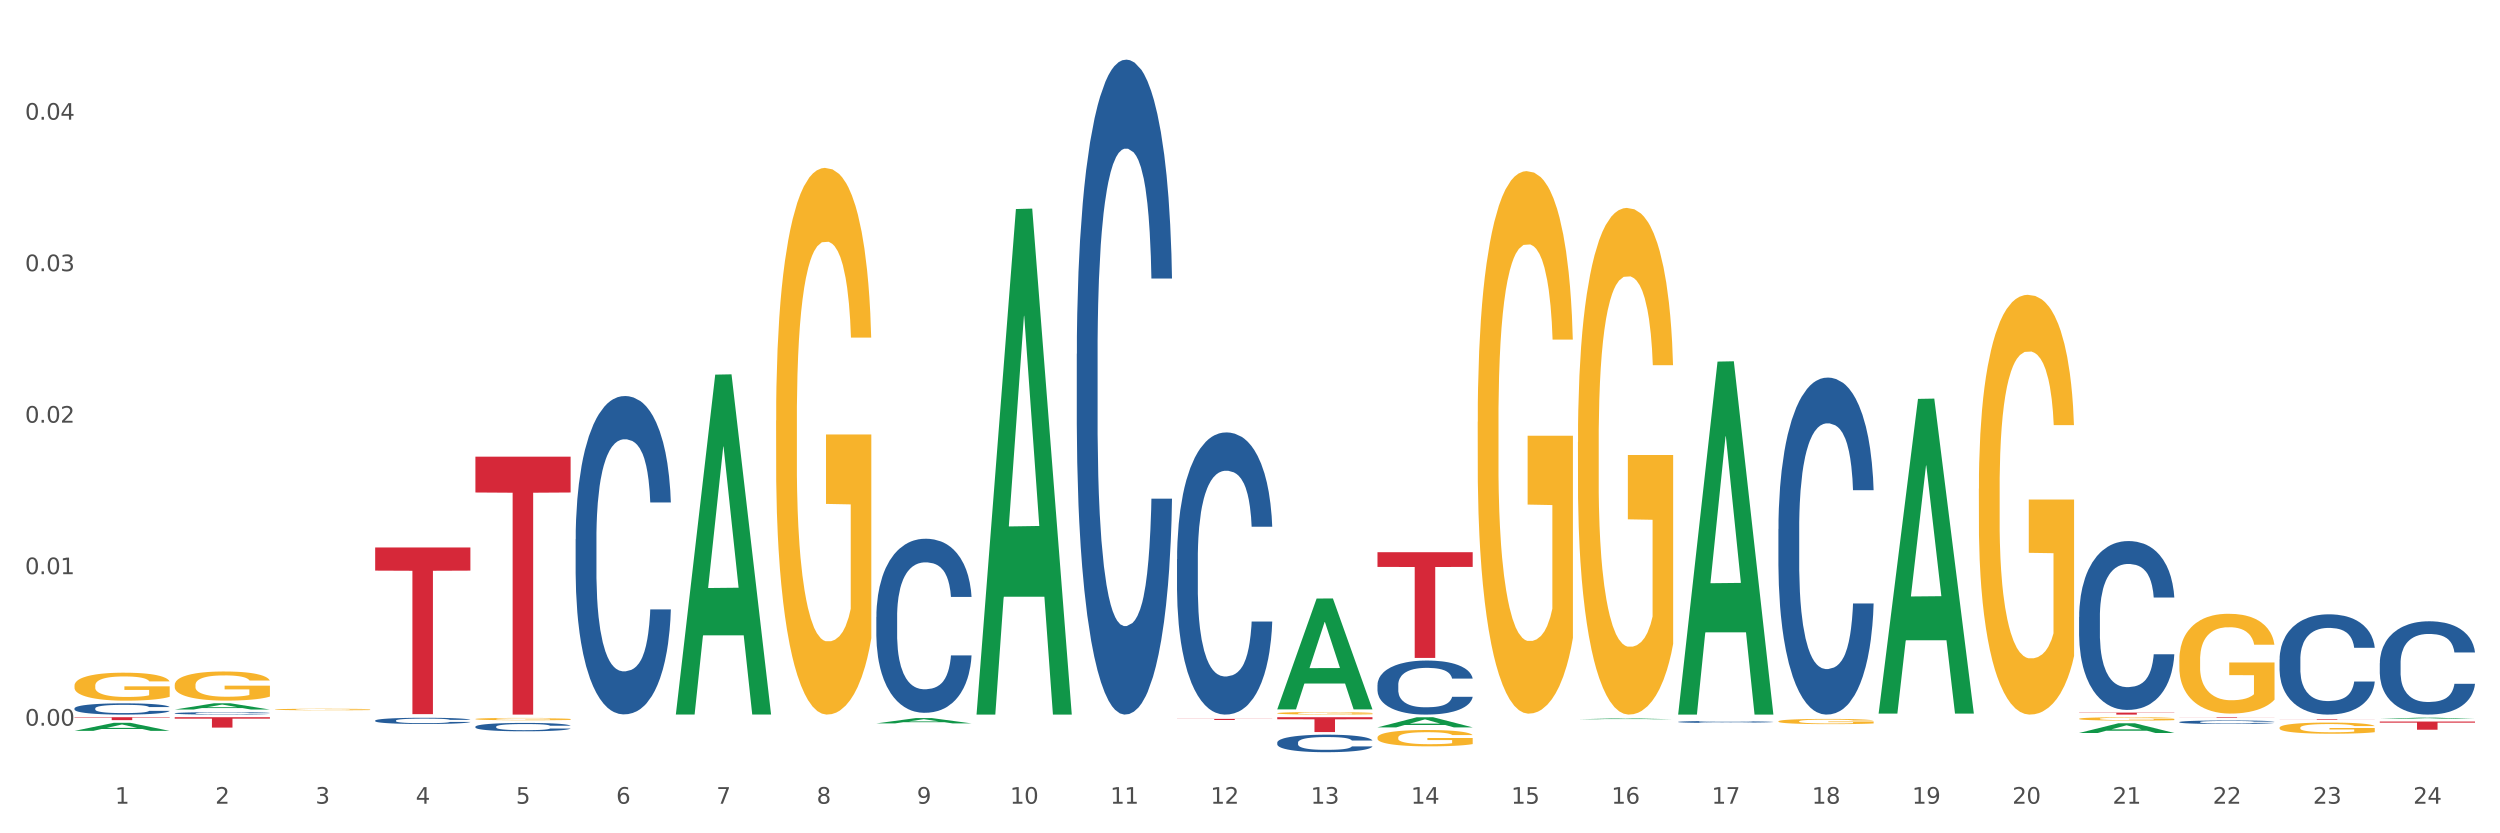 <?xml version="1.0" encoding="utf-8" standalone="no"?>
<!DOCTYPE svg PUBLIC "-//W3C//DTD SVG 1.1//EN"
  "http://www.w3.org/Graphics/SVG/1.1/DTD/svg11.dtd">
<svg xmlns:xlink="http://www.w3.org/1999/xlink" width="1080pt" height="360pt" viewBox="0 0 1080 360" xmlns="http://www.w3.org/2000/svg" version="1.1">
 <rect x="0" y="0" width="1080" height="360" fill="#333333" stroke="none"/>
 <defs>
  <style type="text/css">*{stroke-linejoin: round; stroke-linecap: butt}</style>
 </defs>
 <g id="figure_1">
  <g id="patch_1">
   <path d="M 0 360 
L 1080 360 
L 1080 0 
L 0 0 
z
" style="fill: #ffffff; stroke: #ffffff; stroke-linejoin: miter"/>
  </g>
  <g id="axes_1">
   <g id="matplotlib.axis_1">
    <g id="xtick_1">
     <g id="text_1">
      <!-- 1 -->
      <g style="fill: #4d4d4d" transform="translate(49.688 347.204) scale(0.096 -0.096)">
       <defs>
        <path id="DejaVuSans-31" d="M 794 531 
L 1825 531 
L 1825 4091 
L 703 3866 
L 703 4441 
L 1819 4666 
L 2450 4666 
L 2450 531 
L 3481 531 
L 3481 0 
L 794 0 
L 794 531 
z
" transform="scale(0.016)"/>
       </defs>
       <use xlink:href="#DejaVuSans-31"/>
      </g>
     </g>
    </g>
    <g id="xtick_2">
     <g id="text_2">
      <!-- 2 -->
      <g style="fill: #4d4d4d" transform="translate(92.988 347.204) scale(0.096 -0.096)">
       <defs>
        <path id="DejaVuSans-32" d="M 1228 531 
L 3431 531 
L 3431 0 
L 469 0 
L 469 531 
Q 828 903 1448 1529 
Q 2069 2156 2228 2338 
Q 2531 2678 2651 2914 
Q 2772 3150 2772 3378 
Q 2772 3750 2511 3984 
Q 2250 4219 1831 4219 
Q 1534 4219 1204 4116 
Q 875 4013 500 3803 
L 500 4441 
Q 881 4594 1212 4672 
Q 1544 4750 1819 4750 
Q 2544 4750 2975 4387 
Q 3406 4025 3406 3419 
Q 3406 3131 3298 2873 
Q 3191 2616 2906 2266 
Q 2828 2175 2409 1742 
Q 1991 1309 1228 531 
z
" transform="scale(0.016)"/>
       </defs>
       <use xlink:href="#DejaVuSans-32"/>
      </g>
     </g>
    </g>
    <g id="xtick_3">
     <g id="text_3">
      <!-- 3 -->
      <g style="fill: #4d4d4d" transform="translate(136.287 347.204) scale(0.096 -0.096)">
       <defs>
        <path id="DejaVuSans-33" d="M 2597 2516 
Q 3050 2419 3304 2112 
Q 3559 1806 3559 1356 
Q 3559 666 3084 287 
Q 2609 -91 1734 -91 
Q 1441 -91 1130 -33 
Q 819 25 488 141 
L 488 750 
Q 750 597 1062 519 
Q 1375 441 1716 441 
Q 2309 441 2620 675 
Q 2931 909 2931 1356 
Q 2931 1769 2642 2001 
Q 2353 2234 1838 2234 
L 1294 2234 
L 1294 2753 
L 1863 2753 
Q 2328 2753 2575 2939 
Q 2822 3125 2822 3475 
Q 2822 3834 2567 4026 
Q 2313 4219 1838 4219 
Q 1578 4219 1281 4162 
Q 984 4106 628 3988 
L 628 4550 
Q 988 4650 1302 4700 
Q 1616 4750 1894 4750 
Q 2613 4750 3031 4423 
Q 3450 4097 3450 3541 
Q 3450 3153 3228 2886 
Q 3006 2619 2597 2516 
z
" transform="scale(0.016)"/>
       </defs>
       <use xlink:href="#DejaVuSans-33"/>
      </g>
     </g>
    </g>
    <g id="xtick_4">
     <g id="text_4">
      <!-- 4 -->
      <g style="fill: #4d4d4d" transform="translate(179.587 347.204) scale(0.096 -0.096)">
       <defs>
        <path id="DejaVuSans-34" d="M 2419 4116 
L 825 1625 
L 2419 1625 
L 2419 4116 
z
M 2253 4666 
L 3047 4666 
L 3047 1625 
L 3713 1625 
L 3713 1100 
L 3047 1100 
L 3047 0 
L 2419 0 
L 2419 1100 
L 313 1100 
L 313 1709 
L 2253 4666 
z
" transform="scale(0.016)"/>
       </defs>
       <use xlink:href="#DejaVuSans-34"/>
      </g>
     </g>
    </g>
    <g id="xtick_5">
     <g id="text_5">
      <!-- 5 -->
      <g style="fill: #4d4d4d" transform="translate(222.887 347.204) scale(0.096 -0.096)">
       <defs>
        <path id="DejaVuSans-35" d="M 691 4666 
L 3169 4666 
L 3169 4134 
L 1269 4134 
L 1269 2991 
Q 1406 3038 1543 3061 
Q 1681 3084 1819 3084 
Q 2600 3084 3056 2656 
Q 3513 2228 3513 1497 
Q 3513 744 3044 326 
Q 2575 -91 1722 -91 
Q 1428 -91 1123 -41 
Q 819 9 494 109 
L 494 744 
Q 775 591 1075 516 
Q 1375 441 1709 441 
Q 2250 441 2565 725 
Q 2881 1009 2881 1497 
Q 2881 1984 2565 2268 
Q 2250 2553 1709 2553 
Q 1456 2553 1204 2497 
Q 953 2441 691 2322 
L 691 4666 
z
" transform="scale(0.016)"/>
       </defs>
       <use xlink:href="#DejaVuSans-35"/>
      </g>
     </g>
    </g>
    <g id="xtick_6">
     <g id="text_6">
      <!-- 6 -->
      <g style="fill: #4d4d4d" transform="translate(266.186 347.204) scale(0.096 -0.096)">
       <defs>
        <path id="DejaVuSans-36" d="M 2113 2584 
Q 1688 2584 1439 2293 
Q 1191 2003 1191 1497 
Q 1191 994 1439 701 
Q 1688 409 2113 409 
Q 2538 409 2786 701 
Q 3034 994 3034 1497 
Q 3034 2003 2786 2293 
Q 2538 2584 2113 2584 
z
M 3366 4563 
L 3366 3988 
Q 3128 4100 2886 4159 
Q 2644 4219 2406 4219 
Q 1781 4219 1451 3797 
Q 1122 3375 1075 2522 
Q 1259 2794 1537 2939 
Q 1816 3084 2150 3084 
Q 2853 3084 3261 2657 
Q 3669 2231 3669 1497 
Q 3669 778 3244 343 
Q 2819 -91 2113 -91 
Q 1303 -91 875 529 
Q 447 1150 447 2328 
Q 447 3434 972 4092 
Q 1497 4750 2381 4750 
Q 2619 4750 2861 4703 
Q 3103 4656 3366 4563 
z
" transform="scale(0.016)"/>
       </defs>
       <use xlink:href="#DejaVuSans-36"/>
      </g>
     </g>
    </g>
    <g id="xtick_7">
     <g id="text_7">
      <!-- 7 -->
      <g style="fill: #4d4d4d" transform="translate(309.486 347.204) scale(0.096 -0.096)">
       <defs>
        <path id="DejaVuSans-37" d="M 525 4666 
L 3525 4666 
L 3525 4397 
L 1831 0 
L 1172 0 
L 2766 4134 
L 525 4134 
L 525 4666 
z
" transform="scale(0.016)"/>
       </defs>
       <use xlink:href="#DejaVuSans-37"/>
      </g>
     </g>
    </g>
    <g id="xtick_8">
     <g id="text_8">
      <!-- 8 -->
      <g style="fill: #4d4d4d" transform="translate(352.785 347.204) scale(0.096 -0.096)">
       <defs>
        <path id="DejaVuSans-38" d="M 2034 2216 
Q 1584 2216 1326 1975 
Q 1069 1734 1069 1313 
Q 1069 891 1326 650 
Q 1584 409 2034 409 
Q 2484 409 2743 651 
Q 3003 894 3003 1313 
Q 3003 1734 2745 1975 
Q 2488 2216 2034 2216 
z
M 1403 2484 
Q 997 2584 770 2862 
Q 544 3141 544 3541 
Q 544 4100 942 4425 
Q 1341 4750 2034 4750 
Q 2731 4750 3128 4425 
Q 3525 4100 3525 3541 
Q 3525 3141 3298 2862 
Q 3072 2584 2669 2484 
Q 3125 2378 3379 2068 
Q 3634 1759 3634 1313 
Q 3634 634 3220 271 
Q 2806 -91 2034 -91 
Q 1263 -91 848 271 
Q 434 634 434 1313 
Q 434 1759 690 2068 
Q 947 2378 1403 2484 
z
M 1172 3481 
Q 1172 3119 1398 2916 
Q 1625 2713 2034 2713 
Q 2441 2713 2670 2916 
Q 2900 3119 2900 3481 
Q 2900 3844 2670 4047 
Q 2441 4250 2034 4250 
Q 1625 4250 1398 4047 
Q 1172 3844 1172 3481 
z
" transform="scale(0.016)"/>
       </defs>
       <use xlink:href="#DejaVuSans-38"/>
      </g>
     </g>
    </g>
    <g id="xtick_9">
     <g id="text_9">
      <!-- 9 -->
      <g style="fill: #4d4d4d" transform="translate(396.085 347.204) scale(0.096 -0.096)">
       <defs>
        <path id="DejaVuSans-39" d="M 703 97 
L 703 672 
Q 941 559 1184 500 
Q 1428 441 1663 441 
Q 2288 441 2617 861 
Q 2947 1281 2994 2138 
Q 2813 1869 2534 1725 
Q 2256 1581 1919 1581 
Q 1219 1581 811 2004 
Q 403 2428 403 3163 
Q 403 3881 828 4315 
Q 1253 4750 1959 4750 
Q 2769 4750 3195 4129 
Q 3622 3509 3622 2328 
Q 3622 1225 3098 567 
Q 2575 -91 1691 -91 
Q 1453 -91 1209 -44 
Q 966 3 703 97 
z
M 1959 2075 
Q 2384 2075 2632 2365 
Q 2881 2656 2881 3163 
Q 2881 3666 2632 3958 
Q 2384 4250 1959 4250 
Q 1534 4250 1286 3958 
Q 1038 3666 1038 3163 
Q 1038 2656 1286 2365 
Q 1534 2075 1959 2075 
z
" transform="scale(0.016)"/>
       </defs>
       <use xlink:href="#DejaVuSans-39"/>
      </g>
     </g>
    </g>
    <g id="xtick_10">
     <g id="text_10">
      <!-- 10 -->
      <g style="fill: #4d4d4d" transform="translate(436.331 347.204) scale(0.096 -0.096)">
       <defs>
        <path id="DejaVuSans-30" d="M 2034 4250 
Q 1547 4250 1301 3770 
Q 1056 3291 1056 2328 
Q 1056 1369 1301 889 
Q 1547 409 2034 409 
Q 2525 409 2770 889 
Q 3016 1369 3016 2328 
Q 3016 3291 2770 3770 
Q 2525 4250 2034 4250 
z
M 2034 4750 
Q 2819 4750 3233 4129 
Q 3647 3509 3647 2328 
Q 3647 1150 3233 529 
Q 2819 -91 2034 -91 
Q 1250 -91 836 529 
Q 422 1150 422 2328 
Q 422 3509 836 4129 
Q 1250 4750 2034 4750 
z
" transform="scale(0.016)"/>
       </defs>
       <use xlink:href="#DejaVuSans-31"/>
       <use xlink:href="#DejaVuSans-30" transform="translate(63.623 0)"/>
      </g>
     </g>
    </g>
    <g id="xtick_11">
     <g id="text_11">
      <!-- 11 -->
      <g style="fill: #4d4d4d" transform="translate(479.63 347.204) scale(0.096 -0.096)">
       <use xlink:href="#DejaVuSans-31"/>
       <use xlink:href="#DejaVuSans-31" transform="translate(63.623 0)"/>
      </g>
     </g>
    </g>
    <g id="xtick_12">
     <g id="text_12">
      <!-- 12 -->
      <g style="fill: #4d4d4d" transform="translate(522.93 347.204) scale(0.096 -0.096)">
       <use xlink:href="#DejaVuSans-31"/>
       <use xlink:href="#DejaVuSans-32" transform="translate(63.623 0)"/>
      </g>
     </g>
    </g>
    <g id="xtick_13">
     <g id="text_13">
      <!-- 13 -->
      <g style="fill: #4d4d4d" transform="translate(566.229 347.204) scale(0.096 -0.096)">
       <use xlink:href="#DejaVuSans-31"/>
       <use xlink:href="#DejaVuSans-33" transform="translate(63.623 0)"/>
      </g>
     </g>
    </g>
    <g id="xtick_14">
     <g id="text_14">
      <!-- 14 -->
      <g style="fill: #4d4d4d" transform="translate(609.529 347.204) scale(0.096 -0.096)">
       <use xlink:href="#DejaVuSans-31"/>
       <use xlink:href="#DejaVuSans-34" transform="translate(63.623 0)"/>
      </g>
     </g>
    </g>
    <g id="xtick_15">
     <g id="text_15">
      <!-- 15 -->
      <g style="fill: #4d4d4d" transform="translate(652.828 347.204) scale(0.096 -0.096)">
       <use xlink:href="#DejaVuSans-31"/>
       <use xlink:href="#DejaVuSans-35" transform="translate(63.623 0)"/>
      </g>
     </g>
    </g>
    <g id="xtick_16">
     <g id="text_16">
      <!-- 16 -->
      <g style="fill: #4d4d4d" transform="translate(696.128 347.204) scale(0.096 -0.096)">
       <use xlink:href="#DejaVuSans-31"/>
       <use xlink:href="#DejaVuSans-36" transform="translate(63.623 0)"/>
      </g>
     </g>
    </g>
    <g id="xtick_17">
     <g id="text_17">
      <!-- 17 -->
      <g style="fill: #4d4d4d" transform="translate(739.428 347.204) scale(0.096 -0.096)">
       <use xlink:href="#DejaVuSans-31"/>
       <use xlink:href="#DejaVuSans-37" transform="translate(63.623 0)"/>
      </g>
     </g>
    </g>
    <g id="xtick_18">
     <g id="text_18">
      <!-- 18 -->
      <g style="fill: #4d4d4d" transform="translate(782.727 347.204) scale(0.096 -0.096)">
       <use xlink:href="#DejaVuSans-31"/>
       <use xlink:href="#DejaVuSans-38" transform="translate(63.623 0)"/>
      </g>
     </g>
    </g>
    <g id="xtick_19">
     <g id="text_19">
      <!-- 19 -->
      <g style="fill: #4d4d4d" transform="translate(826.027 347.204) scale(0.096 -0.096)">
       <use xlink:href="#DejaVuSans-31"/>
       <use xlink:href="#DejaVuSans-39" transform="translate(63.623 0)"/>
      </g>
     </g>
    </g>
    <g id="xtick_20">
     <g id="text_20">
      <!-- 20 -->
      <g style="fill: #4d4d4d" transform="translate(869.326 347.204) scale(0.096 -0.096)">
       <use xlink:href="#DejaVuSans-32"/>
       <use xlink:href="#DejaVuSans-30" transform="translate(63.623 0)"/>
      </g>
     </g>
    </g>
    <g id="xtick_21">
     <g id="text_21">
      <!-- 21 -->
      <g style="fill: #4d4d4d" transform="translate(912.626 347.204) scale(0.096 -0.096)">
       <use xlink:href="#DejaVuSans-32"/>
       <use xlink:href="#DejaVuSans-31" transform="translate(63.623 0)"/>
      </g>
     </g>
    </g>
    <g id="xtick_22">
     <g id="text_22">
      <!-- 22 -->
      <g style="fill: #4d4d4d" transform="translate(955.926 347.204) scale(0.096 -0.096)">
       <use xlink:href="#DejaVuSans-32"/>
       <use xlink:href="#DejaVuSans-32" transform="translate(63.623 0)"/>
      </g>
     </g>
    </g>
    <g id="xtick_23">
     <g id="text_23">
      <!-- 23 -->
      <g style="fill: #4d4d4d" transform="translate(999.225 347.204) scale(0.096 -0.096)">
       <use xlink:href="#DejaVuSans-32"/>
       <use xlink:href="#DejaVuSans-33" transform="translate(63.623 0)"/>
      </g>
     </g>
    </g>
    <g id="xtick_24">
     <g id="text_24">
      <!-- 24 -->
      <g style="fill: #4d4d4d" transform="translate(1042.525 347.204) scale(0.096 -0.096)">
       <use xlink:href="#DejaVuSans-32"/>
       <use xlink:href="#DejaVuSans-34" transform="translate(63.623 0)"/>
      </g>
     </g>
    </g>
    <g id="xtick_25"/>
    <g id="xtick_26"/>
    <g id="xtick_27"/>
    <g id="xtick_28"/>
    <g id="xtick_29"/>
    <g id="xtick_30"/>
    <g id="xtick_31"/>
    <g id="xtick_32"/>
    <g id="xtick_33"/>
    <g id="xtick_34"/>
    <g id="xtick_35"/>
    <g id="xtick_36"/>
    <g id="xtick_37"/>
    <g id="xtick_38"/>
    <g id="xtick_39"/>
    <g id="xtick_40"/>
    <g id="xtick_41"/>
    <g id="xtick_42"/>
    <g id="xtick_43"/>
    <g id="xtick_44"/>
    <g id="xtick_45"/>
    <g id="xtick_46"/>
    <g id="xtick_47"/>
   </g>
   <g id="matplotlib.axis_2">
    <g id="ytick_1">
     <g id="text_25">
      <!-- 0.00 -->
      <g style="fill: #4d4d4d" transform="translate(10.8 313.491) scale(0.096 -0.096)">
       <defs>
        <path id="DejaVuSans-2e" d="M 684 794 
L 1344 794 
L 1344 0 
L 684 0 
L 684 794 
z
" transform="scale(0.016)"/>
       </defs>
       <use xlink:href="#DejaVuSans-30"/>
       <use xlink:href="#DejaVuSans-2e" transform="translate(63.623 0)"/>
       <use xlink:href="#DejaVuSans-30" transform="translate(95.41 0)"/>
       <use xlink:href="#DejaVuSans-30" transform="translate(159.033 0)"/>
      </g>
     </g>
    </g>
    <g id="ytick_2">
     <g id="text_26">
      <!-- 0.01 -->
      <g style="fill: #4d4d4d" transform="translate(10.8 248.046) scale(0.096 -0.096)">
       <use xlink:href="#DejaVuSans-30"/>
       <use xlink:href="#DejaVuSans-2e" transform="translate(63.623 0)"/>
       <use xlink:href="#DejaVuSans-30" transform="translate(95.41 0)"/>
       <use xlink:href="#DejaVuSans-31" transform="translate(159.033 0)"/>
      </g>
     </g>
    </g>
    <g id="ytick_3">
     <g id="text_27">
      <!-- 0.02 -->
      <g style="fill: #4d4d4d" transform="translate(10.8 182.6) scale(0.096 -0.096)">
       <use xlink:href="#DejaVuSans-30"/>
       <use xlink:href="#DejaVuSans-2e" transform="translate(63.623 0)"/>
       <use xlink:href="#DejaVuSans-30" transform="translate(95.41 0)"/>
       <use xlink:href="#DejaVuSans-32" transform="translate(159.033 0)"/>
      </g>
     </g>
    </g>
    <g id="ytick_4">
     <g id="text_28">
      <!-- 0.03 -->
      <g style="fill: #4d4d4d" transform="translate(10.8 117.155) scale(0.096 -0.096)">
       <use xlink:href="#DejaVuSans-30"/>
       <use xlink:href="#DejaVuSans-2e" transform="translate(63.623 0)"/>
       <use xlink:href="#DejaVuSans-30" transform="translate(95.41 0)"/>
       <use xlink:href="#DejaVuSans-33" transform="translate(159.033 0)"/>
      </g>
     </g>
    </g>
    <g id="ytick_5">
     <g id="text_29">
      <!-- 0.04 -->
      <g style="fill: #4d4d4d" transform="translate(10.8 51.71) scale(0.096 -0.096)">
       <use xlink:href="#DejaVuSans-30"/>
       <use xlink:href="#DejaVuSans-2e" transform="translate(63.623 0)"/>
       <use xlink:href="#DejaVuSans-30" transform="translate(95.41 0)"/>
       <use xlink:href="#DejaVuSans-34" transform="translate(159.033 0)"/>
      </g>
     </g>
    </g>
    <g id="ytick_6"/>
    <g id="ytick_7"/>
    <g id="ytick_8"/>
    <g id="ytick_9"/>
    <g id="ytick_10"/>
   </g>
   <g id="PolyCollection_1">
    <path d="M 32.175 315.739 
L 32.217 315.736 
L 49.18 312.249 
L 56.22 312.246 
L 73.31 315.746 
L 65.167 315.746 
L 61.478 314.931 
L 43.964 314.931 
L 43.837 314.944 
L 40.275 315.746 
L 32.175 315.746 
L 32.175 315.739 
L 46.169 314.444 
L 59.273 314.441 
L 52.785 312.992 
L 52.7 312.985 
L 52.615 312.995 
L 46.127 314.441 
L 46.169 314.444 
L 32.175 315.739 
z
" clip-path="url(#pbdd3e48f0d)" style="fill: #109648"/>
    <path d="M 75.475 306.524 
L 75.517 306.521 
L 92.48 303.808 
L 99.519 303.805 
L 116.609 306.529 
L 108.467 306.529 
L 104.778 305.895 
L 87.264 305.895 
L 87.136 305.905 
L 83.574 306.529 
L 75.475 306.529 
L 75.475 306.524 
L 89.469 305.516 
L 102.573 305.513 
L 96.084 304.386 
L 95.999 304.381 
L 95.915 304.388 
L 89.426 305.513 
L 89.469 305.516 
L 75.475 306.524 
z
" clip-path="url(#pbdd3e48f0d)" style="fill: #109648"/>
    <path d="M 291.972 308.402 
L 292.015 308.264 
L 308.978 161.841 
L 316.017 161.703 
L 333.107 308.678 
L 324.965 308.678 
L 321.276 274.452 
L 303.762 274.452 
L 303.634 275.004 
L 300.072 308.678 
L 291.972 308.678 
L 291.972 308.402 
L 305.967 254.028 
L 319.07 253.89 
L 312.582 193.03 
L 312.497 192.754 
L 312.413 193.168 
L 305.924 253.89 
L 305.967 254.028 
L 291.972 308.402 
z
" clip-path="url(#pbdd3e48f0d)" style="fill: #109648"/>
    <path d="M 378.572 312.506 
L 378.614 312.504 
L 395.577 310.218 
L 402.616 310.216 
L 419.706 312.51 
L 411.564 312.51 
L 407.875 311.976 
L 390.361 311.976 
L 390.234 311.985 
L 386.671 312.51 
L 378.572 312.51 
L 378.572 312.506 
L 392.566 311.657 
L 405.67 311.655 
L 399.181 310.705 
L 399.097 310.701 
L 399.012 310.707 
L 392.523 311.655 
L 392.566 311.657 
L 378.572 312.506 
z
" clip-path="url(#pbdd3e48f0d)" style="fill: #109648"/>
    <path d="M 421.871 308.297 
L 421.914 308.092 
L 438.876 90.306 
L 445.916 90.101 
L 463.006 308.707 
L 454.864 308.707 
L 451.174 257.802 
L 433.66 257.802 
L 433.533 258.623 
L 429.971 308.707 
L 421.871 308.707 
L 421.871 308.297 
L 435.865 227.423 
L 448.969 227.217 
L 442.481 136.696 
L 442.396 136.285 
L 442.311 136.901 
L 435.823 227.217 
L 435.865 227.423 
L 421.871 308.297 
z
" clip-path="url(#pbdd3e48f0d)" style="fill: #109648"/>
    <path d="M 551.77 306.364 
L 551.812 306.319 
L 568.775 258.57 
L 575.815 258.525 
L 592.905 306.454 
L 584.762 306.454 
L 581.073 295.293 
L 563.559 295.293 
L 563.432 295.473 
L 559.87 306.454 
L 551.77 306.454 
L 551.77 306.364 
L 565.764 288.632 
L 578.868 288.587 
L 572.38 268.741 
L 572.295 268.651 
L 572.21 268.786 
L 565.722 288.587 
L 565.764 288.632 
L 551.77 306.364 
z
" clip-path="url(#pbdd3e48f0d)" style="fill: #109648"/>
    <path d="M 595.07 314.221 
L 595.112 314.217 
L 612.075 309.848 
L 619.114 309.844 
L 636.204 314.229 
L 628.062 314.229 
L 624.373 313.208 
L 606.859 313.208 
L 606.731 313.224 
L 603.169 314.229 
L 595.07 314.229 
L 595.07 314.221 
L 609.064 312.598 
L 622.168 312.594 
L 615.679 310.778 
L 615.594 310.77 
L 615.51 310.783 
L 609.021 312.594 
L 609.064 312.598 
L 595.07 314.221 
z
" clip-path="url(#pbdd3e48f0d)" style="fill: #109648"/>
    <path d="M 681.669 310.729 
L 681.711 310.729 
L 698.674 310.331 
L 705.713 310.331 
L 722.803 310.73 
L 714.661 310.73 
L 710.972 310.637 
L 693.458 310.637 
L 693.331 310.639 
L 689.768 310.73 
L 681.669 310.73 
L 681.669 310.729 
L 695.663 310.582 
L 708.767 310.581 
L 702.278 310.416 
L 702.194 310.415 
L 702.109 310.416 
L 695.621 310.581 
L 695.663 310.582 
L 681.669 310.729 
z
" clip-path="url(#pbdd3e48f0d)" style="fill: #109648"/>
    <path d="M 32.175 296.192 
L 32.224 296.181 
L 32.224 295.783 
L 32.321 295.44 
L 32.806 294.612 
L 33.535 293.926 
L 34.069 293.562 
L 34.603 293.263 
L 35.235 292.965 
L 36.012 292.655 
L 37.42 292.202 
L 38.294 291.97 
L 39.363 291.727 
L 41.305 291.374 
L 42.714 291.175 
L 44.171 291.009 
L 46.55 290.81 
L 48.104 290.721 
L 49.756 290.655 
L 51.747 290.611 
L 53.252 290.6 
L 56.555 290.633 
L 59.371 290.733 
L 60.731 290.81 
L 62.48 290.943 
L 63.402 291.031 
L 64.908 291.208 
L 66.462 291.44 
L 67.53 291.639 
L 69.133 292.014 
L 70.347 292.39 
L 71.464 292.854 
L 72.047 293.175 
L 72.484 293.473 
L 72.873 293.816 
L 73.261 294.357 
L 64.519 294.357 
L 64.179 293.971 
L 63.645 293.606 
L 62.868 293.252 
L 62.188 293.031 
L 61.023 292.755 
L 59.954 292.578 
L 58.837 292.445 
L 57.477 292.335 
L 56.409 292.28 
L 54.903 292.236 
L 51.941 292.247 
L 49.95 292.335 
L 48.59 292.445 
L 47.716 292.545 
L 46.939 292.655 
L 46.065 292.81 
L 45.045 293.042 
L 44.316 293.252 
L 43.588 293.517 
L 43.005 293.783 
L 42.471 294.092 
L 42.034 294.424 
L 41.694 294.766 
L 41.402 295.186 
L 41.16 295.882 
L 41.16 297.397 
L 41.257 297.739 
L 41.499 298.192 
L 41.791 298.535 
L 42.277 298.944 
L 42.714 299.22 
L 43.539 299.618 
L 44.462 299.949 
L 45.19 300.159 
L 45.919 300.336 
L 47.182 300.579 
L 48.59 300.778 
L 49.804 300.9 
L 51.455 301.01 
L 52.572 301.055 
L 53.544 301.077 
L 55.923 301.077 
L 57.623 301.043 
L 59.517 300.966 
L 60.974 300.867 
L 62.188 300.745 
L 63.548 300.546 
L 64.422 300.358 
L 64.422 298.049 
L 53.738 298.037 
L 53.738 296.501 
L 73.31 296.501 
L 73.31 301.01 
L 72.484 301.242 
L 71.561 301.452 
L 70.59 301.64 
L 69.133 301.872 
L 67.385 302.093 
L 65.831 302.248 
L 64.179 302.381 
L 62.237 302.502 
L 59.711 302.613 
L 58.157 302.657 
L 56.215 302.69 
L 53.932 302.701 
L 51.941 302.679 
L 49.998 302.624 
L 47.959 302.524 
L 45.967 302.381 
L 44.462 302.237 
L 42.956 302.06 
L 41.354 301.828 
L 40.091 301.607 
L 39.12 301.408 
L 38.051 301.154 
L 36.886 300.822 
L 36.012 300.524 
L 35.235 300.215 
L 34.409 299.817 
L 33.826 299.474 
L 33.243 299.043 
L 32.903 298.723 
L 32.515 298.225 
L 32.224 297.529 
L 32.175 296.192 
z
" clip-path="url(#pbdd3e48f0d)" style="fill: #f7b32b"/>
    <path d="M 75.475 295.898 
L 75.523 295.887 
L 75.523 295.473 
L 75.62 295.117 
L 76.106 294.255 
L 76.834 293.542 
L 77.369 293.163 
L 77.903 292.852 
L 78.534 292.542 
L 79.311 292.22 
L 80.72 291.749 
L 81.594 291.508 
L 82.662 291.255 
L 84.605 290.887 
L 86.013 290.68 
L 87.47 290.508 
L 89.85 290.301 
L 91.404 290.209 
L 93.055 290.14 
L 95.046 290.094 
L 96.552 290.082 
L 99.854 290.117 
L 102.671 290.22 
L 104.031 290.301 
L 105.779 290.439 
L 106.702 290.531 
L 108.207 290.714 
L 109.762 290.956 
L 110.83 291.163 
L 112.433 291.554 
L 113.647 291.944 
L 114.764 292.427 
L 115.346 292.76 
L 115.784 293.071 
L 116.172 293.427 
L 116.561 293.99 
L 107.819 293.99 
L 107.479 293.588 
L 106.945 293.209 
L 106.168 292.841 
L 105.488 292.611 
L 104.322 292.324 
L 103.254 292.14 
L 102.137 292.002 
L 100.777 291.887 
L 99.709 291.829 
L 98.203 291.783 
L 95.241 291.795 
L 93.249 291.887 
L 91.89 292.002 
L 91.015 292.105 
L 90.238 292.22 
L 89.364 292.381 
L 88.344 292.623 
L 87.616 292.841 
L 86.887 293.117 
L 86.305 293.393 
L 85.77 293.714 
L 85.333 294.059 
L 84.993 294.416 
L 84.702 294.852 
L 84.459 295.577 
L 84.459 297.151 
L 84.556 297.508 
L 84.799 297.979 
L 85.09 298.335 
L 85.576 298.761 
L 86.013 299.048 
L 86.839 299.462 
L 87.762 299.807 
L 88.49 300.025 
L 89.218 300.209 
L 90.481 300.462 
L 91.89 300.669 
L 93.104 300.795 
L 94.755 300.91 
L 95.872 300.956 
L 96.843 300.979 
L 99.223 300.979 
L 100.923 300.945 
L 102.817 300.864 
L 104.274 300.761 
L 105.488 300.634 
L 106.848 300.427 
L 107.722 300.232 
L 107.722 297.83 
L 97.037 297.818 
L 97.037 296.22 
L 116.609 296.22 
L 116.609 300.91 
L 115.784 301.151 
L 114.861 301.37 
L 113.89 301.565 
L 112.433 301.807 
L 110.684 302.037 
L 109.13 302.197 
L 107.479 302.335 
L 105.536 302.462 
L 103.011 302.577 
L 101.457 302.623 
L 99.514 302.657 
L 97.232 302.669 
L 95.241 302.646 
L 93.298 302.588 
L 91.258 302.485 
L 89.267 302.335 
L 87.762 302.186 
L 86.256 302.002 
L 84.653 301.761 
L 83.391 301.531 
L 82.419 301.324 
L 81.351 301.06 
L 80.185 300.715 
L 79.311 300.404 
L 78.534 300.082 
L 77.709 299.669 
L 77.126 299.312 
L 76.543 298.864 
L 76.203 298.531 
L 75.815 298.013 
L 75.523 297.289 
L 75.475 295.898 
z
" clip-path="url(#pbdd3e48f0d)" style="fill: #f7b32b"/>
    <path d="M 205.373 310.61 
L 205.422 310.609 
L 205.422 310.576 
L 205.519 310.547 
L 206.005 310.477 
L 206.733 310.42 
L 207.267 310.389 
L 207.802 310.364 
L 208.433 310.339 
L 209.21 310.313 
L 210.618 310.274 
L 211.493 310.255 
L 212.561 310.234 
L 214.504 310.205 
L 215.912 310.188 
L 217.369 310.174 
L 219.749 310.157 
L 221.303 310.15 
L 222.954 310.144 
L 224.945 310.14 
L 226.451 310.139 
L 229.753 310.142 
L 232.57 310.151 
L 233.93 310.157 
L 235.678 310.168 
L 236.601 310.176 
L 238.106 310.191 
L 239.66 310.21 
L 240.729 310.227 
L 242.331 310.259 
L 243.545 310.29 
L 244.662 310.329 
L 245.245 310.356 
L 245.682 310.381 
L 246.071 310.41 
L 246.459 310.456 
L 237.718 310.456 
L 237.378 310.423 
L 236.843 310.393 
L 236.066 310.363 
L 235.387 310.344 
L 234.221 310.321 
L 233.153 310.306 
L 232.036 310.295 
L 230.676 310.286 
L 229.607 310.281 
L 228.102 310.277 
L 225.139 310.278 
L 223.148 310.286 
L 221.788 310.295 
L 220.914 310.303 
L 220.137 310.313 
L 219.263 310.326 
L 218.243 310.345 
L 217.515 310.363 
L 216.786 310.385 
L 216.203 310.407 
L 215.669 310.434 
L 215.232 310.461 
L 214.892 310.49 
L 214.601 310.526 
L 214.358 310.584 
L 214.358 310.712 
L 214.455 310.741 
L 214.698 310.779 
L 214.989 310.808 
L 215.475 310.842 
L 215.912 310.865 
L 216.738 310.899 
L 217.66 310.927 
L 218.389 310.944 
L 219.117 310.959 
L 220.38 310.98 
L 221.788 310.996 
L 223.002 311.007 
L 224.654 311.016 
L 225.771 311.02 
L 226.742 311.022 
L 229.122 311.022 
L 230.821 311.019 
L 232.715 311.012 
L 234.172 311.004 
L 235.387 310.994 
L 236.746 310.977 
L 237.621 310.961 
L 237.621 310.767 
L 226.936 310.766 
L 226.936 310.636 
L 246.508 310.636 
L 246.508 311.016 
L 245.682 311.036 
L 244.76 311.053 
L 243.788 311.069 
L 242.331 311.089 
L 240.583 311.107 
L 239.029 311.12 
L 237.378 311.131 
L 235.435 311.142 
L 232.91 311.151 
L 231.356 311.155 
L 229.413 311.157 
L 227.13 311.158 
L 225.139 311.157 
L 223.197 311.152 
L 221.157 311.144 
L 219.166 311.131 
L 217.66 311.119 
L 216.155 311.104 
L 214.552 311.085 
L 213.289 311.066 
L 212.318 311.05 
L 211.25 311.028 
L 210.084 311 
L 209.21 310.975 
L 208.433 310.949 
L 207.607 310.916 
L 207.025 310.887 
L 206.442 310.85 
L 206.102 310.823 
L 205.713 310.782 
L 205.422 310.723 
L 205.373 310.61 
z
" clip-path="url(#pbdd3e48f0d)" style="fill: #f7b32b"/>
    <path d="M 118.774 306.49 
L 118.823 306.489 
L 118.823 306.468 
L 118.92 306.449 
L 119.406 306.404 
L 120.134 306.366 
L 120.668 306.346 
L 121.202 306.33 
L 121.834 306.314 
L 122.611 306.297 
L 124.019 306.272 
L 124.893 306.259 
L 125.962 306.246 
L 127.904 306.227 
L 129.313 306.216 
L 130.77 306.207 
L 133.149 306.196 
L 134.704 306.191 
L 136.355 306.187 
L 138.346 306.185 
L 139.851 306.184 
L 143.154 306.186 
L 145.971 306.192 
L 147.33 306.196 
L 149.079 306.203 
L 150.001 306.208 
L 151.507 306.218 
L 153.061 306.23 
L 154.13 306.241 
L 155.732 306.262 
L 156.946 306.282 
L 158.063 306.308 
L 158.646 306.325 
L 159.083 306.341 
L 159.472 306.36 
L 159.86 306.39 
L 151.118 306.39 
L 150.779 306.369 
L 150.244 306.349 
L 149.467 306.329 
L 148.787 306.317 
L 147.622 306.302 
L 146.553 306.292 
L 145.436 306.285 
L 144.077 306.279 
L 143.008 306.276 
L 141.503 306.274 
L 138.54 306.274 
L 136.549 306.279 
L 135.189 306.285 
L 134.315 306.291 
L 133.538 306.297 
L 132.664 306.305 
L 131.644 306.318 
L 130.915 306.329 
L 130.187 306.344 
L 129.604 306.358 
L 129.07 306.375 
L 128.633 306.393 
L 128.293 306.412 
L 128.002 306.435 
L 127.759 306.473 
L 127.759 306.556 
L 127.856 306.575 
L 128.099 306.599 
L 128.39 306.618 
L 128.876 306.64 
L 129.313 306.656 
L 130.138 306.677 
L 131.061 306.695 
L 131.79 306.707 
L 132.518 306.717 
L 133.781 306.73 
L 135.189 306.741 
L 136.403 306.747 
L 138.054 306.753 
L 139.171 306.756 
L 140.143 306.757 
L 142.522 306.757 
L 144.222 306.755 
L 146.116 306.751 
L 147.573 306.746 
L 148.787 306.739 
L 150.147 306.728 
L 151.021 306.718 
L 151.021 306.592 
L 140.337 306.591 
L 140.337 306.507 
L 159.909 306.507 
L 159.909 306.753 
L 159.083 306.766 
L 158.16 306.778 
L 157.189 306.788 
L 155.732 306.801 
L 153.984 306.813 
L 152.43 306.821 
L 150.779 306.828 
L 148.836 306.835 
L 146.311 306.841 
L 144.756 306.843 
L 142.814 306.845 
L 140.531 306.846 
L 138.54 306.845 
L 136.598 306.842 
L 134.558 306.836 
L 132.567 306.828 
L 131.061 306.821 
L 129.556 306.811 
L 127.953 306.798 
L 126.69 306.786 
L 125.719 306.775 
L 124.651 306.761 
L 123.485 306.743 
L 122.611 306.727 
L 121.834 306.71 
L 121.008 306.688 
L 120.425 306.669 
L 119.843 306.646 
L 119.503 306.628 
L 119.114 306.601 
L 118.823 306.563 
L 118.774 306.49 
z
" clip-path="url(#pbdd3e48f0d)" style="fill: #f7b32b"/>
    <path d="M 1028.065 310.551 
L 1028.108 310.55 
L 1045.071 310.033 
L 1052.11 310.033 
L 1069.2 310.552 
L 1061.058 310.552 
L 1057.369 310.431 
L 1039.854 310.431 
L 1039.727 310.433 
L 1036.165 310.552 
L 1028.065 310.552 
L 1028.065 310.551 
L 1042.06 310.359 
L 1055.163 310.358 
L 1048.675 310.144 
L 1048.59 310.143 
L 1048.505 310.144 
L 1042.017 310.358 
L 1042.06 310.359 
L 1028.065 310.551 
z
" clip-path="url(#pbdd3e48f0d)" style="fill: #109648"/>
    <path d="M 898.167 316.639 
L 898.209 316.635 
L 915.172 312.441 
L 922.211 312.438 
L 939.301 316.647 
L 931.159 316.647 
L 927.47 315.667 
L 909.956 315.667 
L 909.829 315.683 
L 906.266 316.647 
L 898.167 316.647 
L 898.167 316.639 
L 912.161 315.082 
L 925.265 315.078 
L 918.776 313.335 
L 918.692 313.327 
L 918.607 313.339 
L 912.118 315.078 
L 912.161 315.082 
L 898.167 316.639 
z
" clip-path="url(#pbdd3e48f0d)" style="fill: #109648"/>
    <path d="M 898.167 310.517 
L 898.215 310.516 
L 898.215 310.468 
L 898.312 310.427 
L 898.798 310.327 
L 899.526 310.244 
L 900.061 310.201 
L 900.595 310.165 
L 901.226 310.129 
L 902.003 310.091 
L 903.412 310.037 
L 904.286 310.009 
L 905.354 309.98 
L 907.297 309.937 
L 908.705 309.913 
L 910.162 309.893 
L 912.542 309.869 
L 914.096 309.858 
L 915.747 309.85 
L 917.738 309.845 
L 919.244 309.844 
L 922.546 309.848 
L 925.363 309.86 
L 926.723 309.869 
L 928.471 309.885 
L 929.394 309.896 
L 930.899 309.917 
L 932.454 309.945 
L 933.522 309.969 
L 935.125 310.014 
L 936.339 310.059 
L 937.456 310.115 
L 938.039 310.154 
L 938.476 310.19 
L 938.864 310.231 
L 939.253 310.296 
L 930.511 310.296 
L 930.171 310.25 
L 929.637 310.206 
L 928.86 310.163 
L 928.18 310.137 
L 927.014 310.103 
L 925.946 310.082 
L 924.829 310.066 
L 923.469 310.053 
L 922.401 310.046 
L 920.895 310.041 
L 917.933 310.042 
L 915.941 310.053 
L 914.582 310.066 
L 913.707 310.078 
L 912.93 310.091 
L 912.056 310.11 
L 911.036 310.138 
L 910.308 310.163 
L 909.579 310.195 
L 908.997 310.227 
L 908.462 310.264 
L 908.025 310.304 
L 907.685 310.346 
L 907.394 310.396 
L 907.151 310.48 
L 907.151 310.662 
L 907.248 310.704 
L 907.491 310.758 
L 907.783 310.799 
L 908.268 310.849 
L 908.705 310.882 
L 909.531 310.93 
L 910.454 310.97 
L 911.182 310.995 
L 911.911 311.016 
L 913.173 311.046 
L 914.582 311.07 
L 915.796 311.084 
L 917.447 311.098 
L 918.564 311.103 
L 919.535 311.106 
L 921.915 311.106 
L 923.615 311.102 
L 925.509 311.092 
L 926.966 311.08 
L 928.18 311.066 
L 929.54 311.042 
L 930.414 311.019 
L 930.414 310.741 
L 919.73 310.74 
L 919.73 310.555 
L 939.301 310.555 
L 939.301 311.098 
L 938.476 311.126 
L 937.553 311.151 
L 936.582 311.173 
L 935.125 311.201 
L 933.376 311.228 
L 931.822 311.247 
L 930.171 311.263 
L 928.228 311.277 
L 925.703 311.291 
L 924.149 311.296 
L 922.206 311.3 
L 919.924 311.301 
L 917.933 311.299 
L 915.99 311.292 
L 913.95 311.28 
L 911.959 311.263 
L 910.454 311.245 
L 908.948 311.224 
L 907.345 311.196 
L 906.083 311.169 
L 905.111 311.145 
L 904.043 311.115 
L 902.877 311.075 
L 902.003 311.039 
L 901.226 311.002 
L 900.401 310.954 
L 899.818 310.913 
L 899.235 310.861 
L 898.895 310.822 
L 898.507 310.762 
L 898.215 310.678 
L 898.167 310.517 
z
" clip-path="url(#pbdd3e48f0d)" style="fill: #f7b32b"/>
    <path d="M 854.867 211.158 
L 854.916 210.992 
L 854.916 205.03 
L 855.013 199.895 
L 855.498 187.474 
L 856.227 177.206 
L 856.761 171.74 
L 857.295 167.268 
L 857.927 162.797 
L 858.704 158.159 
L 860.112 151.369 
L 860.986 147.891 
L 862.055 144.247 
L 863.997 138.947 
L 865.406 135.966 
L 866.863 133.482 
L 869.242 130.501 
L 870.796 129.176 
L 872.448 128.182 
L 874.439 127.52 
L 875.944 127.354 
L 879.247 127.851 
L 882.063 129.341 
L 883.423 130.501 
L 885.172 132.488 
L 886.094 133.813 
L 887.6 136.463 
L 889.154 139.941 
L 890.222 142.922 
L 891.825 148.553 
L 893.039 154.184 
L 894.156 161.14 
L 894.739 165.943 
L 895.176 170.415 
L 895.565 175.549 
L 895.953 183.665 
L 887.211 183.665 
L 886.871 177.868 
L 886.337 172.403 
L 885.56 167.103 
L 884.88 163.79 
L 883.715 159.65 
L 882.646 157 
L 881.529 155.013 
L 880.169 153.356 
L 879.101 152.528 
L 877.596 151.866 
L 874.633 152.031 
L 872.642 153.356 
L 871.282 155.013 
L 870.408 156.503 
L 869.631 158.159 
L 868.757 160.478 
L 867.737 163.956 
L 867.008 167.103 
L 866.28 171.078 
L 865.697 175.052 
L 865.163 179.69 
L 864.726 184.658 
L 864.386 189.793 
L 864.094 196.086 
L 863.852 206.52 
L 863.852 229.21 
L 863.949 234.344 
L 864.192 241.135 
L 864.483 246.269 
L 864.969 252.397 
L 865.406 256.537 
L 866.231 262.5 
L 867.154 267.468 
L 867.883 270.615 
L 868.611 273.265 
L 869.874 276.909 
L 871.282 279.89 
L 872.496 281.711 
L 874.147 283.368 
L 875.264 284.03 
L 876.236 284.361 
L 878.615 284.361 
L 880.315 283.865 
L 882.209 282.705 
L 883.666 281.215 
L 884.88 279.393 
L 886.24 276.412 
L 887.114 273.596 
L 887.114 238.982 
L 876.43 238.816 
L 876.43 215.795 
L 896.002 215.795 
L 896.002 283.368 
L 895.176 286.846 
L 894.253 289.992 
L 893.282 292.808 
L 891.825 296.286 
L 890.077 299.598 
L 888.523 301.917 
L 886.871 303.905 
L 884.929 305.726 
L 882.403 307.383 
L 880.849 308.045 
L 878.907 308.542 
L 876.624 308.707 
L 874.633 308.376 
L 872.69 307.548 
L 870.651 306.058 
L 868.66 303.905 
L 867.154 301.751 
L 865.649 299.102 
L 864.046 295.624 
L 862.783 292.311 
L 861.812 289.33 
L 860.743 285.521 
L 859.578 280.552 
L 858.704 276.08 
L 857.927 271.443 
L 857.101 265.481 
L 856.518 260.347 
L 855.935 253.887 
L 855.596 249.084 
L 855.207 241.632 
L 854.916 231.198 
L 854.867 211.158 
z
" clip-path="url(#pbdd3e48f0d)" style="fill: #f7b32b"/>
    <path d="M 941.466 285.074 
L 941.515 285.035 
L 941.515 283.617 
L 941.612 282.396 
L 942.098 279.443 
L 942.826 277.001 
L 943.36 275.702 
L 943.894 274.638 
L 944.526 273.575 
L 945.303 272.473 
L 946.711 270.858 
L 947.585 270.031 
L 948.654 269.165 
L 950.596 267.905 
L 952.005 267.196 
L 953.462 266.605 
L 955.841 265.896 
L 957.396 265.581 
L 959.047 265.345 
L 961.038 265.187 
L 962.543 265.148 
L 965.846 265.266 
L 968.663 265.621 
L 970.022 265.896 
L 971.771 266.369 
L 972.694 266.684 
L 974.199 267.314 
L 975.753 268.141 
L 976.822 268.85 
L 978.424 270.189 
L 979.638 271.527 
L 980.755 273.181 
L 981.338 274.323 
L 981.775 275.387 
L 982.164 276.607 
L 982.552 278.537 
L 973.811 278.537 
L 973.471 277.159 
L 972.936 275.859 
L 972.159 274.599 
L 971.479 273.811 
L 970.314 272.827 
L 969.245 272.197 
L 968.128 271.724 
L 966.769 271.331 
L 965.7 271.134 
L 964.195 270.976 
L 961.232 271.015 
L 959.241 271.331 
L 957.881 271.724 
L 957.007 272.079 
L 956.23 272.473 
L 955.356 273.024 
L 954.336 273.851 
L 953.607 274.599 
L 952.879 275.544 
L 952.296 276.489 
L 951.762 277.592 
L 951.325 278.773 
L 950.985 279.994 
L 950.694 281.49 
L 950.451 283.971 
L 950.451 289.366 
L 950.548 290.587 
L 950.791 292.202 
L 951.082 293.422 
L 951.568 294.879 
L 952.005 295.864 
L 952.83 297.282 
L 953.753 298.463 
L 954.482 299.211 
L 955.21 299.841 
L 956.473 300.708 
L 957.881 301.416 
L 959.095 301.85 
L 960.747 302.243 
L 961.864 302.401 
L 962.835 302.48 
L 965.215 302.48 
L 966.914 302.362 
L 968.808 302.086 
L 970.265 301.731 
L 971.479 301.298 
L 972.839 300.589 
L 973.713 299.92 
L 973.713 291.69 
L 963.029 291.65 
L 963.029 286.177 
L 982.601 286.177 
L 982.601 302.243 
L 981.775 303.07 
L 980.852 303.819 
L 979.881 304.488 
L 978.424 305.315 
L 976.676 306.103 
L 975.122 306.654 
L 973.471 307.126 
L 971.528 307.56 
L 969.003 307.953 
L 967.449 308.111 
L 965.506 308.229 
L 963.223 308.268 
L 961.232 308.19 
L 959.29 307.993 
L 957.25 307.638 
L 955.259 307.126 
L 953.753 306.614 
L 952.248 305.984 
L 950.645 305.157 
L 949.382 304.37 
L 948.411 303.661 
L 947.343 302.755 
L 946.177 301.574 
L 945.303 300.511 
L 944.526 299.408 
L 943.7 297.99 
L 943.117 296.77 
L 942.535 295.234 
L 942.195 294.092 
L 941.806 292.32 
L 941.515 289.839 
L 941.466 285.074 
z
" clip-path="url(#pbdd3e48f0d)" style="fill: #f7b32b"/>
    <path d="M 984.766 314.38 
L 984.814 314.375 
L 984.814 314.217 
L 984.912 314.08 
L 985.397 313.749 
L 986.126 313.476 
L 986.66 313.331 
L 987.194 313.212 
L 987.825 313.093 
L 988.602 312.969 
L 990.011 312.788 
L 990.885 312.696 
L 991.953 312.599 
L 993.896 312.458 
L 995.304 312.378 
L 996.761 312.312 
L 999.141 312.233 
L 1000.695 312.198 
L 1002.346 312.171 
L 1004.338 312.154 
L 1005.843 312.149 
L 1009.145 312.163 
L 1011.962 312.202 
L 1013.322 312.233 
L 1015.07 312.286 
L 1015.993 312.321 
L 1017.499 312.392 
L 1019.053 312.484 
L 1020.121 312.564 
L 1021.724 312.714 
L 1022.938 312.863 
L 1024.055 313.049 
L 1024.638 313.176 
L 1025.075 313.295 
L 1025.463 313.432 
L 1025.852 313.648 
L 1017.11 313.648 
L 1016.77 313.494 
L 1016.236 313.348 
L 1015.459 313.207 
L 1014.779 313.119 
L 1013.613 313.009 
L 1012.545 312.938 
L 1011.428 312.885 
L 1010.068 312.841 
L 1009 312.819 
L 1007.494 312.802 
L 1004.532 312.806 
L 1002.541 312.841 
L 1001.181 312.885 
L 1000.307 312.925 
L 999.53 312.969 
L 998.655 313.031 
L 997.636 313.123 
L 996.907 313.207 
L 996.179 313.313 
L 995.596 313.419 
L 995.062 313.542 
L 994.625 313.674 
L 994.285 313.811 
L 993.993 313.979 
L 993.75 314.256 
L 993.75 314.86 
L 993.847 314.997 
L 994.09 315.178 
L 994.382 315.314 
L 994.867 315.477 
L 995.304 315.588 
L 996.13 315.746 
L 997.053 315.878 
L 997.781 315.962 
L 998.51 316.033 
L 999.772 316.13 
L 1001.181 316.209 
L 1002.395 316.258 
L 1004.046 316.302 
L 1005.163 316.319 
L 1006.134 316.328 
L 1008.514 316.328 
L 1010.214 316.315 
L 1012.108 316.284 
L 1013.565 316.244 
L 1014.779 316.196 
L 1016.139 316.116 
L 1017.013 316.042 
L 1017.013 315.12 
L 1006.329 315.116 
L 1006.329 314.503 
L 1025.9 314.503 
L 1025.9 316.302 
L 1025.075 316.394 
L 1024.152 316.478 
L 1023.181 316.553 
L 1021.724 316.645 
L 1019.975 316.734 
L 1018.421 316.795 
L 1016.77 316.848 
L 1014.828 316.897 
L 1012.302 316.941 
L 1010.748 316.958 
L 1008.806 316.972 
L 1006.523 316.976 
L 1004.532 316.967 
L 1002.589 316.945 
L 1000.549 316.906 
L 998.558 316.848 
L 997.053 316.791 
L 995.547 316.72 
L 993.945 316.628 
L 992.682 316.54 
L 991.711 316.46 
L 990.642 316.359 
L 989.477 316.227 
L 988.602 316.108 
L 987.825 315.984 
L 987 315.826 
L 986.417 315.689 
L 985.834 315.517 
L 985.494 315.389 
L 985.106 315.191 
L 984.814 314.913 
L 984.766 314.38 
z
" clip-path="url(#pbdd3e48f0d)" style="fill: #f7b32b"/>
    <path d="M 984.766 310.746 
L 1025.9 310.746 
L 1025.9 310.783 
L 1009.72 310.783 
L 1009.72 311.013 
L 1000.849 311.013 
L 1000.849 310.783 
L 984.766 310.783 
L 984.766 310.746 
L 984.766 310.746 
z
" clip-path="url(#pbdd3e48f0d)" style="fill: #d62839"/>
    <path d="M 941.466 309.844 
L 982.601 309.844 
L 982.601 309.88 
L 966.42 309.88 
L 966.42 310.104 
L 957.55 310.104 
L 957.55 309.88 
L 941.466 309.88 
L 941.466 309.844 
L 941.466 309.844 
z
" clip-path="url(#pbdd3e48f0d)" style="fill: #d62839"/>
    <path d="M 898.167 307.835 
L 939.301 307.835 
L 939.301 307.956 
L 923.12 307.957 
L 923.12 308.707 
L 914.25 308.707 
L 914.25 307.957 
L 898.167 307.956 
L 898.167 307.835 
L 898.167 307.835 
z
" clip-path="url(#pbdd3e48f0d)" style="fill: #d62839"/>
    <path d="M 595.07 238.56 
L 636.204 238.56 
L 636.204 244.905 
L 620.023 244.948 
L 620.023 284.217 
L 611.153 284.217 
L 611.153 244.948 
L 595.07 244.905 
L 595.07 238.603 
L 595.07 238.56 
z
" clip-path="url(#pbdd3e48f0d)" style="fill: #d62839"/>
    <path d="M 551.77 309.844 
L 592.905 309.844 
L 592.905 310.733 
L 576.724 310.739 
L 576.724 316.244 
L 567.853 316.244 
L 567.853 310.739 
L 551.77 310.733 
L 551.77 309.85 
L 551.77 309.844 
z
" clip-path="url(#pbdd3e48f0d)" style="fill: #d62839"/>
    <path d="M 508.47 310.545 
L 549.605 310.545 
L 549.605 310.612 
L 533.424 310.613 
L 533.424 311.032 
L 524.554 311.032 
L 524.554 310.613 
L 508.47 310.612 
L 508.47 310.545 
L 508.47 310.545 
z
" clip-path="url(#pbdd3e48f0d)" style="fill: #d62839"/>
    <path d="M 162.074 236.505 
L 203.208 236.505 
L 203.208 246.509 
L 187.027 246.577 
L 187.027 308.496 
L 178.157 308.496 
L 178.157 246.577 
L 162.074 246.509 
L 162.074 236.572 
L 162.074 236.505 
z
" clip-path="url(#pbdd3e48f0d)" style="fill: #d62839"/>
    <path d="M 1028.065 311.688 
L 1069.2 311.688 
L 1069.2 312.182 
L 1053.019 312.185 
L 1053.019 315.242 
L 1044.149 315.242 
L 1044.149 312.185 
L 1028.065 312.182 
L 1028.065 311.692 
L 1028.065 311.688 
z
" clip-path="url(#pbdd3e48f0d)" style="fill: #d62839"/>
    <path d="M 681.669 190.963 
L 681.717 190.763 
L 681.717 183.567 
L 681.814 177.369 
L 682.3 162.377 
L 683.029 149.982 
L 683.563 143.386 
L 684.097 137.988 
L 684.728 132.591 
L 685.505 126.993 
L 686.914 118.797 
L 687.788 114.599 
L 688.856 110.201 
L 690.799 103.804 
L 692.207 100.206 
L 693.664 97.207 
L 696.044 93.609 
L 697.598 92.01 
L 699.249 90.81 
L 701.24 90.011 
L 702.746 89.811 
L 706.048 90.411 
L 708.865 92.21 
L 710.225 93.609 
L 711.973 96.008 
L 712.896 97.607 
L 714.402 100.806 
L 715.956 105.004 
L 717.024 108.602 
L 718.627 115.399 
L 719.841 122.196 
L 720.958 130.592 
L 721.541 136.389 
L 721.978 141.786 
L 722.366 147.983 
L 722.755 157.779 
L 714.013 157.779 
L 713.673 150.782 
L 713.139 144.185 
L 712.362 137.788 
L 711.682 133.79 
L 710.516 128.792 
L 709.448 125.594 
L 708.331 123.195 
L 706.971 121.196 
L 705.903 120.196 
L 704.397 119.397 
L 701.435 119.597 
L 699.444 121.196 
L 698.084 123.195 
L 697.21 124.994 
L 696.433 126.993 
L 695.558 129.792 
L 694.538 133.99 
L 693.81 137.788 
L 693.082 142.586 
L 692.499 147.384 
L 691.965 152.981 
L 691.527 158.978 
L 691.187 165.175 
L 690.896 172.772 
L 690.653 185.366 
L 690.653 212.753 
L 690.75 218.95 
L 690.993 227.146 
L 691.285 233.343 
L 691.77 240.74 
L 692.207 245.737 
L 693.033 252.934 
L 693.956 258.931 
L 694.684 262.729 
L 695.413 265.928 
L 696.675 270.326 
L 698.084 273.924 
L 699.298 276.123 
L 700.949 278.122 
L 702.066 278.922 
L 703.037 279.321 
L 705.417 279.321 
L 707.117 278.722 
L 709.011 277.322 
L 710.468 275.523 
L 711.682 273.324 
L 713.042 269.726 
L 713.916 266.327 
L 713.916 224.547 
L 703.232 224.347 
L 703.232 196.56 
L 722.803 196.56 
L 722.803 278.122 
L 721.978 282.32 
L 721.055 286.118 
L 720.084 289.517 
L 718.627 293.715 
L 716.878 297.713 
L 715.324 300.511 
L 713.673 302.91 
L 711.731 305.109 
L 709.205 307.108 
L 707.651 307.908 
L 705.708 308.508 
L 703.426 308.707 
L 701.435 308.308 
L 699.492 307.308 
L 697.452 305.509 
L 695.461 302.91 
L 693.956 300.311 
L 692.45 297.113 
L 690.848 292.915 
L 689.585 288.917 
L 688.614 285.319 
L 687.545 280.721 
L 686.38 274.724 
L 685.505 269.326 
L 684.728 263.729 
L 683.903 256.532 
L 683.32 250.335 
L 682.737 242.539 
L 682.397 236.741 
L 682.009 227.746 
L 681.717 215.152 
L 681.669 190.963 
z
" clip-path="url(#pbdd3e48f0d)" style="fill: #f7b32b"/>
    <path d="M 768.268 311.617 
L 768.316 311.615 
L 768.316 311.541 
L 768.414 311.476 
L 768.899 311.321 
L 769.628 311.192 
L 770.162 311.124 
L 770.696 311.068 
L 771.327 311.012 
L 772.105 310.954 
L 773.513 310.869 
L 774.387 310.826 
L 775.456 310.78 
L 777.398 310.714 
L 778.807 310.676 
L 780.263 310.645 
L 782.643 310.608 
L 784.197 310.591 
L 785.848 310.579 
L 787.84 310.571 
L 789.345 310.569 
L 792.648 310.575 
L 795.464 310.594 
L 796.824 310.608 
L 798.572 310.633 
L 799.495 310.65 
L 801.001 310.683 
L 802.555 310.726 
L 803.623 310.763 
L 805.226 310.834 
L 806.44 310.904 
L 807.557 310.991 
L 808.14 311.052 
L 808.577 311.108 
L 808.965 311.172 
L 809.354 311.273 
L 800.612 311.273 
L 800.272 311.201 
L 799.738 311.132 
L 798.961 311.066 
L 798.281 311.025 
L 797.116 310.973 
L 796.047 310.94 
L 794.93 310.915 
L 793.57 310.894 
L 792.502 310.884 
L 790.996 310.875 
L 788.034 310.877 
L 786.043 310.894 
L 784.683 310.915 
L 783.809 310.933 
L 783.032 310.954 
L 782.158 310.983 
L 781.138 311.027 
L 780.409 311.066 
L 779.681 311.116 
L 779.098 311.166 
L 778.564 311.224 
L 778.127 311.286 
L 777.787 311.35 
L 777.495 311.429 
L 777.252 311.559 
L 777.252 311.843 
L 777.35 311.907 
L 777.592 311.992 
L 777.884 312.057 
L 778.369 312.133 
L 778.807 312.185 
L 779.632 312.26 
L 780.555 312.322 
L 781.283 312.361 
L 782.012 312.394 
L 783.275 312.44 
L 784.683 312.477 
L 785.897 312.5 
L 787.548 312.521 
L 788.665 312.529 
L 789.637 312.533 
L 792.016 312.533 
L 793.716 312.527 
L 795.61 312.513 
L 797.067 312.494 
L 798.281 312.471 
L 799.641 312.434 
L 800.515 312.399 
L 800.515 311.965 
L 789.831 311.963 
L 789.831 311.675 
L 809.403 311.675 
L 809.403 312.521 
L 808.577 312.564 
L 807.654 312.604 
L 806.683 312.639 
L 805.226 312.682 
L 803.478 312.724 
L 801.923 312.753 
L 800.272 312.778 
L 798.33 312.801 
L 795.804 312.821 
L 794.25 312.83 
L 792.308 312.836 
L 790.025 312.838 
L 788.034 312.834 
L 786.091 312.823 
L 784.052 312.805 
L 782.06 312.778 
L 780.555 312.751 
L 779.049 312.718 
L 777.447 312.674 
L 776.184 312.633 
L 775.213 312.595 
L 774.144 312.548 
L 772.979 312.486 
L 772.105 312.43 
L 771.327 312.372 
L 770.502 312.297 
L 769.919 312.233 
L 769.336 312.152 
L 768.996 312.092 
L 768.608 311.999 
L 768.316 311.868 
L 768.268 311.617 
z
" clip-path="url(#pbdd3e48f0d)" style="fill: #f7b32b"/>
    <path d="M 335.272 181.663 
L 335.321 181.447 
L 335.321 173.682 
L 335.418 166.995 
L 335.903 150.818 
L 336.632 137.445 
L 337.166 130.327 
L 337.7 124.503 
L 338.332 118.679 
L 339.109 112.64 
L 340.517 103.796 
L 341.391 99.267 
L 342.46 94.522 
L 344.402 87.619 
L 345.811 83.737 
L 347.268 80.501 
L 349.647 76.619 
L 351.201 74.893 
L 352.853 73.599 
L 354.844 72.736 
L 356.349 72.521 
L 359.652 73.168 
L 362.469 75.109 
L 363.828 76.619 
L 365.577 79.207 
L 366.499 80.933 
L 368.005 84.384 
L 369.559 88.913 
L 370.627 92.796 
L 372.23 100.13 
L 373.444 107.463 
L 374.561 116.523 
L 375.144 122.778 
L 375.581 128.601 
L 375.97 135.288 
L 376.358 145.857 
L 367.616 145.857 
L 367.276 138.308 
L 366.742 131.19 
L 365.965 124.288 
L 365.285 119.974 
L 364.12 114.581 
L 363.051 111.13 
L 361.934 108.542 
L 360.574 106.385 
L 359.506 105.306 
L 358.001 104.444 
L 355.038 104.659 
L 353.047 106.385 
L 351.687 108.542 
L 350.813 110.483 
L 350.036 112.64 
L 349.162 115.66 
L 348.142 120.189 
L 347.413 124.288 
L 346.685 129.464 
L 346.102 134.641 
L 345.568 140.68 
L 345.131 147.151 
L 344.791 153.838 
L 344.499 162.034 
L 344.257 175.623 
L 344.257 205.173 
L 344.354 211.86 
L 344.597 220.704 
L 344.888 227.39 
L 345.374 235.371 
L 345.811 240.763 
L 346.636 248.528 
L 347.559 254.999 
L 348.288 259.097 
L 349.016 262.549 
L 350.279 267.294 
L 351.687 271.176 
L 352.901 273.549 
L 354.552 275.706 
L 355.669 276.569 
L 356.641 277 
L 359.02 277 
L 360.72 276.353 
L 362.614 274.843 
L 364.071 272.902 
L 365.285 270.529 
L 366.645 266.647 
L 367.519 262.98 
L 367.519 217.9 
L 356.835 217.684 
L 356.835 187.702 
L 376.407 187.702 
L 376.407 275.706 
L 375.581 280.236 
L 374.658 284.334 
L 373.687 288.001 
L 372.23 292.53 
L 370.482 296.844 
L 368.928 299.864 
L 367.276 302.452 
L 365.334 304.825 
L 362.808 306.982 
L 361.254 307.845 
L 359.312 308.492 
L 357.029 308.707 
L 355.038 308.276 
L 353.095 307.198 
L 351.056 305.256 
L 349.065 302.452 
L 347.559 299.648 
L 346.054 296.197 
L 344.451 291.668 
L 343.188 287.354 
L 342.217 283.471 
L 341.148 278.51 
L 339.983 272.039 
L 339.109 266.215 
L 338.332 260.176 
L 337.506 252.411 
L 336.923 245.724 
L 336.341 237.312 
L 336.001 231.057 
L 335.612 221.351 
L 335.321 207.762 
L 335.272 181.663 
z
" clip-path="url(#pbdd3e48f0d)" style="fill: #f7b32b"/>
    <path d="M 551.77 308.106 
L 551.819 308.105 
L 551.819 308.069 
L 551.916 308.037 
L 552.401 307.96 
L 553.13 307.897 
L 553.664 307.864 
L 554.198 307.836 
L 554.83 307.808 
L 555.607 307.78 
L 557.015 307.738 
L 557.889 307.717 
L 558.958 307.694 
L 560.9 307.661 
L 562.309 307.643 
L 563.766 307.628 
L 566.145 307.609 
L 567.699 307.601 
L 569.351 307.595 
L 571.342 307.591 
L 572.847 307.59 
L 576.15 307.593 
L 578.966 307.602 
L 580.326 307.609 
L 582.075 307.622 
L 582.997 307.63 
L 584.503 307.646 
L 586.057 307.668 
L 587.125 307.686 
L 588.728 307.721 
L 589.942 307.755 
L 591.059 307.798 
L 591.642 307.828 
L 592.079 307.855 
L 592.468 307.887 
L 592.856 307.937 
L 584.114 307.937 
L 583.774 307.901 
L 583.24 307.868 
L 582.463 307.835 
L 581.783 307.815 
L 580.618 307.789 
L 579.549 307.773 
L 578.432 307.76 
L 577.072 307.75 
L 576.004 307.745 
L 574.498 307.741 
L 571.536 307.742 
L 569.545 307.75 
L 568.185 307.76 
L 567.311 307.77 
L 566.534 307.78 
L 565.66 307.794 
L 564.64 307.816 
L 563.911 307.835 
L 563.183 307.859 
L 562.6 307.884 
L 562.066 307.912 
L 561.629 307.943 
L 561.289 307.975 
L 560.997 308.014 
L 560.755 308.078 
L 560.755 308.218 
L 560.852 308.249 
L 561.094 308.291 
L 561.386 308.323 
L 561.872 308.361 
L 562.309 308.386 
L 563.134 308.423 
L 564.057 308.453 
L 564.785 308.473 
L 565.514 308.489 
L 566.777 308.512 
L 568.185 308.53 
L 569.399 308.541 
L 571.05 308.551 
L 572.167 308.555 
L 573.139 308.557 
L 575.518 308.557 
L 577.218 308.554 
L 579.112 308.547 
L 580.569 308.538 
L 581.783 308.527 
L 583.143 308.508 
L 584.017 308.491 
L 584.017 308.278 
L 573.333 308.277 
L 573.333 308.135 
L 592.905 308.135 
L 592.905 308.551 
L 592.079 308.573 
L 591.156 308.592 
L 590.185 308.61 
L 588.728 308.631 
L 586.98 308.651 
L 585.426 308.666 
L 583.774 308.678 
L 581.832 308.689 
L 579.306 308.699 
L 577.752 308.703 
L 575.81 308.706 
L 573.527 308.707 
L 571.536 308.705 
L 569.593 308.7 
L 567.554 308.691 
L 565.562 308.678 
L 564.057 308.665 
L 562.551 308.648 
L 560.949 308.627 
L 559.686 308.606 
L 558.715 308.588 
L 557.646 308.565 
L 556.481 308.534 
L 555.607 308.506 
L 554.83 308.478 
L 554.004 308.441 
L 553.421 308.409 
L 552.838 308.37 
L 552.498 308.34 
L 552.11 308.294 
L 551.819 308.23 
L 551.77 308.106 
z
" clip-path="url(#pbdd3e48f0d)" style="fill: #f7b32b"/>
    <path d="M 595.07 318.629 
L 595.118 318.623 
L 595.118 318.391 
L 595.215 318.191 
L 595.701 317.707 
L 596.429 317.307 
L 596.964 317.094 
L 597.498 316.92 
L 598.129 316.746 
L 598.906 316.565 
L 600.315 316.301 
L 601.189 316.165 
L 602.257 316.023 
L 604.2 315.817 
L 605.608 315.701 
L 607.065 315.604 
L 609.445 315.488 
L 610.999 315.436 
L 612.65 315.398 
L 614.641 315.372 
L 616.147 315.365 
L 619.449 315.385 
L 622.266 315.443 
L 623.626 315.488 
L 625.374 315.565 
L 626.297 315.617 
L 627.802 315.72 
L 629.357 315.856 
L 630.425 315.972 
L 632.028 316.191 
L 633.242 316.41 
L 634.359 316.681 
L 634.941 316.868 
L 635.379 317.043 
L 635.767 317.243 
L 636.156 317.559 
L 627.414 317.559 
L 627.074 317.333 
L 626.54 317.12 
L 625.763 316.914 
L 625.083 316.784 
L 623.917 316.623 
L 622.849 316.52 
L 621.732 316.443 
L 620.372 316.378 
L 619.304 316.346 
L 617.798 316.32 
L 614.836 316.326 
L 612.844 316.378 
L 611.485 316.443 
L 610.61 316.501 
L 609.833 316.565 
L 608.959 316.655 
L 607.939 316.791 
L 607.211 316.914 
L 606.482 317.068 
L 605.9 317.223 
L 605.365 317.404 
L 604.928 317.597 
L 604.588 317.797 
L 604.297 318.042 
L 604.054 318.449 
L 604.054 319.333 
L 604.151 319.533 
L 604.394 319.797 
L 604.685 319.997 
L 605.171 320.236 
L 605.608 320.397 
L 606.434 320.629 
L 607.357 320.823 
L 608.085 320.945 
L 608.813 321.049 
L 610.076 321.19 
L 611.485 321.307 
L 612.699 321.378 
L 614.35 321.442 
L 615.467 321.468 
L 616.438 321.481 
L 618.818 321.481 
L 620.518 321.461 
L 622.412 321.416 
L 623.869 321.358 
L 625.083 321.287 
L 626.443 321.171 
L 627.317 321.061 
L 627.317 319.713 
L 616.632 319.707 
L 616.632 318.81 
L 636.204 318.81 
L 636.204 321.442 
L 635.379 321.578 
L 634.456 321.7 
L 633.485 321.81 
L 632.028 321.945 
L 630.279 322.074 
L 628.725 322.165 
L 627.074 322.242 
L 625.131 322.313 
L 622.606 322.377 
L 621.052 322.403 
L 619.109 322.423 
L 616.827 322.429 
L 614.836 322.416 
L 612.893 322.384 
L 610.853 322.326 
L 608.862 322.242 
L 607.357 322.158 
L 605.851 322.055 
L 604.248 321.919 
L 602.986 321.79 
L 602.014 321.674 
L 600.946 321.526 
L 599.78 321.332 
L 598.906 321.158 
L 598.129 320.978 
L 597.304 320.745 
L 596.721 320.545 
L 596.138 320.294 
L 595.798 320.107 
L 595.41 319.816 
L 595.118 319.41 
L 595.07 318.629 
z
" clip-path="url(#pbdd3e48f0d)" style="fill: #f7b32b"/>
    <path d="M 638.369 182.229 
L 638.418 182.015 
L 638.418 174.309 
L 638.515 167.673 
L 639 151.619 
L 639.729 138.347 
L 640.263 131.283 
L 640.797 125.504 
L 641.429 119.724 
L 642.206 113.731 
L 643.614 104.954 
L 644.488 100.459 
L 645.557 95.75 
L 647.499 88.9 
L 648.908 85.047 
L 650.365 81.836 
L 652.744 77.983 
L 654.298 76.27 
L 655.95 74.986 
L 657.941 74.13 
L 659.446 73.916 
L 662.749 74.558 
L 665.566 76.484 
L 666.925 77.983 
L 668.674 80.551 
L 669.596 82.264 
L 671.102 85.689 
L 672.656 90.184 
L 673.725 94.037 
L 675.327 101.315 
L 676.541 108.593 
L 677.658 117.584 
L 678.241 123.791 
L 678.678 129.571 
L 679.067 136.207 
L 679.455 146.696 
L 670.713 146.696 
L 670.374 139.203 
L 669.839 132.14 
L 669.062 125.29 
L 668.382 121.009 
L 667.217 115.657 
L 666.148 112.232 
L 665.031 109.663 
L 663.672 107.523 
L 662.603 106.453 
L 661.098 105.596 
L 658.135 105.81 
L 656.144 107.523 
L 654.784 109.663 
L 653.91 111.59 
L 653.133 113.731 
L 652.259 116.727 
L 651.239 121.223 
L 650.51 125.29 
L 649.782 130.427 
L 649.199 135.564 
L 648.665 141.558 
L 648.228 147.98 
L 647.888 154.616 
L 647.597 162.75 
L 647.354 176.236 
L 647.354 205.562 
L 647.451 212.197 
L 647.694 220.974 
L 647.985 227.61 
L 648.471 235.53 
L 648.908 240.881 
L 649.733 248.587 
L 650.656 255.009 
L 651.385 259.076 
L 652.113 262.501 
L 653.376 267.21 
L 654.784 271.063 
L 655.998 273.418 
L 657.649 275.559 
L 658.766 276.415 
L 659.738 276.843 
L 662.117 276.843 
L 663.817 276.201 
L 665.711 274.702 
L 667.168 272.776 
L 668.382 270.421 
L 669.742 266.568 
L 670.616 262.929 
L 670.616 218.191 
L 659.932 217.977 
L 659.932 188.223 
L 679.504 188.223 
L 679.504 275.559 
L 678.678 280.054 
L 677.755 284.121 
L 676.784 287.76 
L 675.327 292.255 
L 673.579 296.536 
L 672.025 299.533 
L 670.374 302.102 
L 668.431 304.457 
L 665.906 306.597 
L 664.351 307.453 
L 662.409 308.096 
L 660.126 308.31 
L 658.135 307.881 
L 656.193 306.811 
L 654.153 304.885 
L 652.162 302.102 
L 650.656 299.319 
L 649.151 295.894 
L 647.548 291.399 
L 646.285 287.118 
L 645.314 283.265 
L 644.246 278.341 
L 643.08 271.92 
L 642.206 266.14 
L 641.429 260.146 
L 640.603 252.44 
L 640.02 245.805 
L 639.438 237.456 
L 639.098 231.249 
L 638.709 221.616 
L 638.418 208.13 
L 638.369 182.229 
z
" clip-path="url(#pbdd3e48f0d)" style="fill: #f7b32b"/>
    <path d="M 205.373 197.27 
L 246.508 197.27 
L 246.508 212.756 
L 230.327 212.861 
L 230.327 308.707 
L 221.457 308.707 
L 221.457 212.861 
L 205.373 212.756 
L 205.373 197.374 
L 205.373 197.27 
z
" clip-path="url(#pbdd3e48f0d)" style="fill: #d62839"/>
    <path d="M 205.373 313.925 
L 205.422 313.921 
L 205.422 313.829 
L 205.568 313.703 
L 206.103 313.471 
L 206.783 313.295 
L 207.95 313.09 
L 208.582 313.004 
L 209.409 312.908 
L 211.111 312.752 
L 213.056 312.619 
L 214.417 312.547 
L 215.438 312.5 
L 217.723 312.417 
L 219.036 312.381 
L 220.398 312.351 
L 221.565 312.331 
L 223.51 312.308 
L 225.065 312.298 
L 226.864 312.295 
L 228.372 312.298 
L 230.365 312.311 
L 233.283 312.351 
L 234.401 312.374 
L 235.908 312.414 
L 237.464 312.467 
L 238.728 312.52 
L 240.187 312.596 
L 241.694 312.696 
L 243.153 312.821 
L 244.174 312.937 
L 245.001 313.06 
L 245.73 313.209 
L 246.265 313.371 
L 246.508 313.507 
L 237.61 313.507 
L 237.367 313.385 
L 236.881 313.252 
L 236.394 313.163 
L 235.86 313.09 
L 235.033 313.007 
L 234.304 312.954 
L 233.088 312.891 
L 231.97 312.851 
L 231.046 312.828 
L 229.928 312.808 
L 227.545 312.788 
L 225.843 312.788 
L 224.774 312.795 
L 223.461 312.812 
L 222.343 312.835 
L 221.03 312.874 
L 220.009 312.918 
L 218.988 312.974 
L 218.404 313.014 
L 217.529 313.087 
L 216.945 313.146 
L 216.168 313.249 
L 215.73 313.322 
L 214.952 313.511 
L 214.612 313.65 
L 214.466 313.746 
L 214.368 313.852 
L 214.368 314.369 
L 214.66 314.601 
L 214.903 314.7 
L 215.292 314.813 
L 216.022 314.958 
L 217.091 315.101 
L 218.21 315.203 
L 219.133 315.266 
L 220.009 315.313 
L 220.884 315.349 
L 221.954 315.382 
L 222.829 315.402 
L 224.142 315.422 
L 225.698 315.432 
L 226.913 315.432 
L 229.393 315.415 
L 230.511 315.399 
L 231.581 315.376 
L 232.748 315.339 
L 233.672 315.3 
L 234.206 315.27 
L 235.082 315.207 
L 235.762 315.141 
L 236.346 315.064 
L 236.735 314.998 
L 237.172 314.899 
L 237.513 314.786 
L 237.61 314.726 
L 246.508 314.726 
L 246.313 314.846 
L 245.973 314.962 
L 245.292 315.117 
L 244.758 315.207 
L 243.931 315.316 
L 243.056 315.409 
L 241.84 315.512 
L 240.722 315.588 
L 239.555 315.654 
L 238.291 315.714 
L 236.005 315.796 
L 235.179 315.82 
L 233.428 315.859 
L 232.067 315.883 
L 230.074 315.906 
L 228.031 315.919 
L 225.892 315.922 
L 223.996 315.916 
L 221.905 315.896 
L 220.592 315.876 
L 219.133 315.846 
L 217.432 315.8 
L 215.827 315.743 
L 214.32 315.677 
L 212.91 315.601 
L 211.597 315.515 
L 209.895 315.372 
L 208.631 315.233 
L 207.707 315.104 
L 207.075 314.995 
L 206.443 314.856 
L 206.103 314.76 
L 205.568 314.528 
L 205.373 314.312 
L 205.373 313.925 
z
" clip-path="url(#pbdd3e48f0d)" style="fill: #255c99"/>
    <path d="M 248.673 232.878 
L 248.722 232.752 
L 248.722 229.235 
L 248.867 224.462 
L 249.402 215.67 
L 250.083 209.013 
L 251.25 201.225 
L 251.882 197.959 
L 252.709 194.317 
L 254.41 188.413 
L 256.355 183.389 
L 257.717 180.626 
L 258.738 178.867 
L 261.023 175.727 
L 262.336 174.345 
L 263.697 173.215 
L 264.864 172.461 
L 266.809 171.582 
L 268.365 171.205 
L 270.164 171.08 
L 271.671 171.205 
L 273.665 171.708 
L 276.582 173.215 
L 277.701 174.094 
L 279.208 175.601 
L 280.764 177.611 
L 282.028 179.621 
L 283.487 182.51 
L 284.994 186.278 
L 286.453 191.051 
L 287.474 195.447 
L 288.3 200.095 
L 289.03 205.747 
L 289.564 211.902 
L 289.808 217.051 
L 280.91 217.051 
L 280.666 212.404 
L 280.18 207.38 
L 279.694 203.988 
L 279.159 201.225 
L 278.333 198.085 
L 277.603 196.075 
L 276.388 193.689 
L 275.269 192.181 
L 274.346 191.302 
L 273.227 190.548 
L 270.845 189.795 
L 269.143 189.795 
L 268.073 190.046 
L 266.76 190.674 
L 265.642 191.553 
L 264.329 193.061 
L 263.308 194.693 
L 262.287 196.829 
L 261.704 198.336 
L 260.829 201.099 
L 260.245 203.36 
L 259.467 207.254 
L 259.029 210.017 
L 258.252 217.177 
L 257.911 222.452 
L 257.765 226.095 
L 257.668 230.114 
L 257.668 249.709 
L 257.96 258.501 
L 258.203 262.27 
L 258.592 266.54 
L 259.321 272.067 
L 260.391 277.468 
L 261.509 281.362 
L 262.433 283.748 
L 263.308 285.507 
L 264.183 286.888 
L 265.253 288.144 
L 266.128 288.898 
L 267.441 289.652 
L 268.997 290.029 
L 270.213 290.029 
L 272.692 289.4 
L 273.811 288.772 
L 274.88 287.893 
L 276.047 286.512 
L 276.971 285.004 
L 277.506 283.874 
L 278.381 281.487 
L 279.062 278.975 
L 279.645 276.086 
L 280.034 273.574 
L 280.472 269.806 
L 280.812 265.535 
L 280.91 263.274 
L 289.808 263.274 
L 289.613 267.796 
L 289.273 272.192 
L 288.592 278.096 
L 288.057 281.487 
L 287.231 285.632 
L 286.355 289.149 
L 285.14 293.043 
L 284.021 295.932 
L 282.855 298.444 
L 281.59 300.705 
L 279.305 303.845 
L 278.478 304.724 
L 276.728 306.232 
L 275.367 307.111 
L 273.373 307.99 
L 271.331 308.493 
L 269.192 308.618 
L 267.295 308.367 
L 265.205 307.613 
L 263.892 306.86 
L 262.433 305.729 
L 260.731 303.971 
L 259.127 301.835 
L 257.619 299.323 
L 256.209 296.434 
L 254.897 293.169 
L 253.195 287.768 
L 251.931 282.492 
L 251.007 277.594 
L 250.375 273.449 
L 249.743 268.173 
L 249.402 264.53 
L 248.867 255.738 
L 248.673 247.574 
L 248.673 232.878 
z
" clip-path="url(#pbdd3e48f0d)" style="fill: #255c99"/>
    <path d="M 378.572 266.518 
L 378.62 266.45 
L 378.62 264.527 
L 378.766 261.917 
L 379.301 257.109 
L 379.982 253.469 
L 381.149 249.211 
L 381.781 247.425 
L 382.607 245.434 
L 384.309 242.206 
L 386.254 239.458 
L 387.615 237.947 
L 388.637 236.986 
L 390.922 235.269 
L 392.235 234.513 
L 393.596 233.895 
L 394.763 233.483 
L 396.708 233.002 
L 398.264 232.796 
L 400.063 232.728 
L 401.57 232.796 
L 403.564 233.071 
L 406.481 233.895 
L 407.599 234.376 
L 409.107 235.2 
L 410.662 236.299 
L 411.927 237.398 
L 413.385 238.978 
L 414.893 241.038 
L 416.351 243.648 
L 417.372 246.052 
L 418.199 248.593 
L 418.928 251.683 
L 419.463 255.049 
L 419.706 257.865 
L 410.808 257.865 
L 410.565 255.324 
L 410.079 252.576 
L 409.593 250.722 
L 409.058 249.211 
L 408.231 247.494 
L 407.502 246.395 
L 406.286 245.09 
L 405.168 244.266 
L 404.244 243.785 
L 403.126 243.373 
L 400.744 242.961 
L 399.042 242.961 
L 397.972 243.098 
L 396.659 243.442 
L 395.541 243.923 
L 394.228 244.747 
L 393.207 245.64 
L 392.186 246.807 
L 391.602 247.631 
L 390.727 249.142 
L 390.144 250.379 
L 389.366 252.508 
L 388.928 254.019 
L 388.15 257.933 
L 387.81 260.818 
L 387.664 262.81 
L 387.567 265.007 
L 387.567 275.722 
L 387.859 280.529 
L 388.102 282.59 
L 388.491 284.925 
L 389.22 287.947 
L 390.29 290.9 
L 391.408 293.029 
L 392.332 294.334 
L 393.207 295.295 
L 394.082 296.051 
L 395.152 296.738 
L 396.027 297.15 
L 397.34 297.562 
L 398.896 297.768 
L 400.111 297.768 
L 402.591 297.424 
L 403.709 297.081 
L 404.779 296.6 
L 405.946 295.845 
L 406.87 295.021 
L 407.405 294.403 
L 408.28 293.098 
L 408.961 291.724 
L 409.544 290.144 
L 409.933 288.771 
L 410.371 286.71 
L 410.711 284.375 
L 410.808 283.139 
L 419.706 283.139 
L 419.512 285.612 
L 419.171 288.015 
L 418.491 291.243 
L 417.956 293.098 
L 417.129 295.364 
L 416.254 297.287 
L 415.039 299.416 
L 413.92 300.996 
L 412.753 302.369 
L 411.489 303.606 
L 409.204 305.323 
L 408.377 305.803 
L 406.627 306.628 
L 405.265 307.108 
L 403.272 307.589 
L 401.23 307.864 
L 399.09 307.933 
L 397.194 307.795 
L 395.103 307.383 
L 393.79 306.971 
L 392.332 306.353 
L 390.63 305.391 
L 389.025 304.224 
L 387.518 302.85 
L 386.108 301.271 
L 384.795 299.485 
L 383.094 296.532 
L 381.829 293.647 
L 380.906 290.969 
L 380.273 288.702 
L 379.641 285.818 
L 379.301 283.826 
L 378.766 279.018 
L 378.572 274.554 
L 378.572 266.518 
z
" clip-path="url(#pbdd3e48f0d)" style="fill: #255c99"/>
    <path d="M 465.171 152.892 
L 465.219 152.633 
L 465.219 145.398 
L 465.365 135.579 
L 465.9 117.491 
L 466.581 103.796 
L 467.748 87.775 
L 468.38 81.057 
L 469.206 73.563 
L 470.908 61.419 
L 472.853 51.083 
L 474.215 45.398 
L 475.236 41.78 
L 477.521 35.32 
L 478.834 32.478 
L 480.195 30.152 
L 481.362 28.602 
L 483.307 26.793 
L 484.863 26.018 
L 486.662 25.759 
L 488.169 26.018 
L 490.163 27.051 
L 493.08 30.152 
L 494.198 31.961 
L 495.706 35.062 
L 497.262 39.196 
L 498.526 43.331 
L 499.985 49.274 
L 501.492 57.026 
L 502.95 66.845 
L 503.972 75.889 
L 504.798 85.45 
L 505.527 97.078 
L 506.062 109.739 
L 506.305 120.333 
L 497.408 120.333 
L 497.164 110.773 
L 496.678 100.437 
L 496.192 93.46 
L 495.657 87.775 
L 494.831 81.315 
L 494.101 77.181 
L 492.886 72.271 
L 491.767 69.17 
L 490.843 67.362 
L 489.725 65.811 
L 487.343 64.261 
L 485.641 64.261 
L 484.571 64.778 
L 483.258 66.07 
L 482.14 67.878 
L 480.827 70.979 
L 479.806 74.338 
L 478.785 78.731 
L 478.202 81.832 
L 477.326 87.517 
L 476.743 92.168 
L 475.965 100.178 
L 475.527 105.863 
L 474.749 120.592 
L 474.409 131.445 
L 474.263 138.938 
L 474.166 147.207 
L 474.166 187.517 
L 474.458 205.605 
L 474.701 213.357 
L 475.09 222.143 
L 475.819 233.512 
L 476.889 244.623 
L 478.007 252.634 
L 478.931 257.543 
L 479.806 261.161 
L 480.681 264.003 
L 481.751 266.587 
L 482.626 268.137 
L 483.939 269.688 
L 485.495 270.463 
L 486.711 270.463 
L 489.19 269.171 
L 490.309 267.879 
L 491.378 266.07 
L 492.545 263.228 
L 493.469 260.127 
L 494.004 257.802 
L 494.879 252.892 
L 495.56 247.724 
L 496.143 241.781 
L 496.532 236.613 
L 496.97 228.861 
L 497.31 220.075 
L 497.408 215.424 
L 506.305 215.424 
L 506.111 224.727 
L 505.771 233.77 
L 505.09 245.915 
L 504.555 252.892 
L 503.728 261.419 
L 502.853 268.654 
L 501.638 276.665 
L 500.519 282.608 
L 499.352 287.776 
L 498.088 292.427 
L 495.803 298.887 
L 494.976 300.696 
L 493.226 303.797 
L 491.865 305.605 
L 489.871 307.414 
L 487.829 308.448 
L 485.69 308.706 
L 483.793 308.189 
L 481.702 306.639 
L 480.39 305.089 
L 478.931 302.763 
L 477.229 299.145 
L 475.625 294.753 
L 474.117 289.585 
L 472.707 283.641 
L 471.394 276.923 
L 469.693 265.812 
L 468.429 254.959 
L 467.505 244.882 
L 466.873 236.354 
L 466.241 225.502 
L 465.9 218.008 
L 465.365 199.92 
L 465.171 183.124 
L 465.171 152.892 
z
" clip-path="url(#pbdd3e48f0d)" style="fill: #255c99"/>
    <path d="M 508.47 241.575 
L 508.519 241.464 
L 508.519 238.347 
L 508.665 234.116 
L 509.2 226.323 
L 509.88 220.422 
L 511.047 213.52 
L 511.679 210.625 
L 512.506 207.397 
L 514.208 202.164 
L 516.153 197.711 
L 517.514 195.262 
L 518.535 193.703 
L 520.821 190.92 
L 522.133 189.695 
L 523.495 188.693 
L 524.662 188.025 
L 526.607 187.246 
L 528.163 186.912 
L 529.962 186.801 
L 531.469 186.912 
L 533.462 187.357 
L 536.38 188.693 
L 537.498 189.473 
L 539.005 190.809 
L 540.561 192.59 
L 541.825 194.371 
L 543.284 196.932 
L 544.791 200.272 
L 546.25 204.502 
L 547.271 208.399 
L 548.098 212.518 
L 548.827 217.528 
L 549.362 222.983 
L 549.605 227.548 
L 540.707 227.548 
L 540.464 223.428 
L 539.978 218.975 
L 539.492 215.969 
L 538.957 213.52 
L 538.13 210.737 
L 537.401 208.955 
L 536.185 206.84 
L 535.067 205.504 
L 534.143 204.725 
L 533.025 204.057 
L 530.642 203.389 
L 528.94 203.389 
L 527.871 203.612 
L 526.558 204.168 
L 525.44 204.948 
L 524.127 206.283 
L 523.106 207.731 
L 522.085 209.623 
L 521.501 210.959 
L 520.626 213.409 
L 520.043 215.413 
L 519.265 218.864 
L 518.827 221.313 
L 518.049 227.659 
L 517.709 232.335 
L 517.563 235.563 
L 517.466 239.126 
L 517.466 256.494 
L 517.757 264.287 
L 518 267.627 
L 518.389 271.412 
L 519.119 276.31 
L 520.188 281.098 
L 521.307 284.549 
L 522.231 286.664 
L 523.106 288.223 
L 523.981 289.447 
L 525.051 290.561 
L 525.926 291.229 
L 527.239 291.897 
L 528.795 292.231 
L 530.01 292.231 
L 532.49 291.674 
L 533.608 291.117 
L 534.678 290.338 
L 535.845 289.113 
L 536.769 287.777 
L 537.304 286.775 
L 538.179 284.66 
L 538.859 282.434 
L 539.443 279.873 
L 539.832 277.646 
L 540.269 274.306 
L 540.61 270.521 
L 540.707 268.517 
L 549.605 268.517 
L 549.411 272.525 
L 549.07 276.422 
L 548.389 281.654 
L 547.855 284.66 
L 547.028 288.334 
L 546.153 291.451 
L 544.937 294.903 
L 543.819 297.463 
L 542.652 299.69 
L 541.388 301.694 
L 539.103 304.477 
L 538.276 305.256 
L 536.526 306.592 
L 535.164 307.372 
L 533.171 308.151 
L 531.128 308.596 
L 528.989 308.707 
L 527.093 308.485 
L 525.002 307.817 
L 523.689 307.149 
L 522.231 306.147 
L 520.529 304.588 
L 518.924 302.696 
L 517.417 300.469 
L 516.007 297.908 
L 514.694 295.014 
L 512.992 290.227 
L 511.728 285.551 
L 510.804 281.209 
L 510.172 277.535 
L 509.54 272.859 
L 509.2 269.631 
L 508.665 261.837 
L 508.47 254.601 
L 508.47 241.575 
z
" clip-path="url(#pbdd3e48f0d)" style="fill: #255c99"/>
    <path d="M 551.77 320.781 
L 551.819 320.774 
L 551.819 320.581 
L 551.964 320.318 
L 552.499 319.834 
L 553.18 319.468 
L 554.347 319.039 
L 554.979 318.859 
L 555.806 318.659 
L 557.507 318.334 
L 559.452 318.057 
L 560.814 317.905 
L 561.835 317.809 
L 564.12 317.636 
L 565.433 317.56 
L 566.794 317.497 
L 567.961 317.456 
L 569.906 317.408 
L 571.462 317.387 
L 573.261 317.38 
L 574.768 317.387 
L 576.762 317.414 
L 579.679 317.497 
L 580.798 317.546 
L 582.305 317.629 
L 583.861 317.739 
L 585.125 317.85 
L 586.584 318.009 
L 588.091 318.216 
L 589.55 318.479 
L 590.571 318.721 
L 591.397 318.977 
L 592.127 319.288 
L 592.661 319.627 
L 592.905 319.91 
L 584.007 319.91 
L 583.764 319.654 
L 583.277 319.378 
L 582.791 319.191 
L 582.256 319.039 
L 581.43 318.866 
L 580.7 318.756 
L 579.485 318.624 
L 578.366 318.541 
L 577.443 318.493 
L 576.324 318.451 
L 573.942 318.41 
L 572.24 318.41 
L 571.17 318.424 
L 569.858 318.458 
L 568.739 318.507 
L 567.426 318.59 
L 566.405 318.68 
L 565.384 318.797 
L 564.801 318.88 
L 563.926 319.032 
L 563.342 319.157 
L 562.564 319.371 
L 562.127 319.523 
L 561.349 319.917 
L 561.008 320.207 
L 560.862 320.408 
L 560.765 320.629 
L 560.765 321.707 
L 561.057 322.191 
L 561.3 322.399 
L 561.689 322.634 
L 562.418 322.938 
L 563.488 323.235 
L 564.606 323.449 
L 565.53 323.581 
L 566.405 323.678 
L 567.281 323.754 
L 568.35 323.823 
L 569.225 323.864 
L 570.538 323.906 
L 572.094 323.926 
L 573.31 323.926 
L 575.789 323.892 
L 576.908 323.857 
L 577.977 323.809 
L 579.144 323.733 
L 580.068 323.65 
L 580.603 323.588 
L 581.478 323.456 
L 582.159 323.318 
L 582.742 323.159 
L 583.131 323.021 
L 583.569 322.813 
L 583.909 322.578 
L 584.007 322.454 
L 592.905 322.454 
L 592.71 322.703 
L 592.37 322.945 
L 591.689 323.27 
L 591.154 323.456 
L 590.328 323.684 
L 589.452 323.878 
L 588.237 324.092 
L 587.119 324.251 
L 585.952 324.39 
L 584.687 324.514 
L 582.402 324.687 
L 581.576 324.735 
L 579.825 324.818 
L 578.464 324.867 
L 576.47 324.915 
L 574.428 324.943 
L 572.289 324.95 
L 570.392 324.936 
L 568.302 324.894 
L 566.989 324.853 
L 565.53 324.791 
L 563.828 324.694 
L 562.224 324.576 
L 560.717 324.438 
L 559.306 324.279 
L 557.994 324.099 
L 556.292 323.802 
L 555.028 323.512 
L 554.104 323.242 
L 553.472 323.014 
L 552.84 322.724 
L 552.499 322.523 
L 551.964 322.039 
L 551.77 321.59 
L 551.77 320.781 
z
" clip-path="url(#pbdd3e48f0d)" style="fill: #255c99"/>
    <path d="M 595.07 295.847 
L 595.118 295.825 
L 595.118 295.228 
L 595.264 294.418 
L 595.799 292.925 
L 596.48 291.794 
L 597.647 290.472 
L 598.279 289.917 
L 599.105 289.299 
L 600.807 288.296 
L 602.752 287.443 
L 604.113 286.974 
L 605.134 286.675 
L 607.42 286.142 
L 608.732 285.908 
L 610.094 285.716 
L 611.261 285.588 
L 613.206 285.438 
L 614.762 285.374 
L 616.561 285.353 
L 618.068 285.374 
L 620.062 285.46 
L 622.979 285.716 
L 624.097 285.865 
L 625.604 286.121 
L 627.16 286.462 
L 628.425 286.803 
L 629.883 287.294 
L 631.391 287.934 
L 632.849 288.744 
L 633.87 289.491 
L 634.697 290.28 
L 635.426 291.24 
L 635.961 292.285 
L 636.204 293.159 
L 627.306 293.159 
L 627.063 292.37 
L 626.577 291.517 
L 626.091 290.941 
L 625.556 290.472 
L 624.729 289.939 
L 624 289.597 
L 622.784 289.192 
L 621.666 288.936 
L 620.742 288.787 
L 619.624 288.659 
L 617.241 288.531 
L 615.54 288.531 
L 614.47 288.574 
L 613.157 288.68 
L 612.039 288.83 
L 610.726 289.085 
L 609.705 289.363 
L 608.684 289.725 
L 608.1 289.981 
L 607.225 290.45 
L 606.642 290.834 
L 605.864 291.496 
L 605.426 291.965 
L 604.648 293.181 
L 604.308 294.076 
L 604.162 294.695 
L 604.065 295.377 
L 604.065 298.705 
L 604.356 300.198 
L 604.6 300.837 
L 604.989 301.563 
L 605.718 302.501 
L 606.788 303.418 
L 607.906 304.079 
L 608.83 304.484 
L 609.705 304.783 
L 610.58 305.018 
L 611.65 305.231 
L 612.525 305.359 
L 613.838 305.487 
L 615.394 305.551 
L 616.609 305.551 
L 619.089 305.444 
L 620.207 305.338 
L 621.277 305.188 
L 622.444 304.954 
L 623.368 304.698 
L 623.903 304.506 
L 624.778 304.101 
L 625.459 303.674 
L 626.042 303.183 
L 626.431 302.757 
L 626.869 302.117 
L 627.209 301.392 
L 627.306 301.008 
L 636.204 301.008 
L 636.01 301.776 
L 635.669 302.522 
L 634.989 303.525 
L 634.454 304.101 
L 633.627 304.804 
L 632.752 305.402 
L 631.536 306.063 
L 630.418 306.553 
L 629.251 306.98 
L 627.987 307.364 
L 625.702 307.897 
L 624.875 308.046 
L 623.125 308.302 
L 621.763 308.452 
L 619.77 308.601 
L 617.728 308.686 
L 615.588 308.707 
L 613.692 308.665 
L 611.601 308.537 
L 610.288 308.409 
L 608.83 308.217 
L 607.128 307.918 
L 605.523 307.556 
L 604.016 307.129 
L 602.606 306.639 
L 601.293 306.084 
L 599.591 305.167 
L 598.327 304.271 
L 597.403 303.439 
L 596.771 302.736 
L 596.139 301.84 
L 595.799 301.221 
L 595.264 299.728 
L 595.07 298.342 
L 595.07 295.847 
z
" clip-path="url(#pbdd3e48f0d)" style="fill: #255c99"/>
    <path d="M 724.968 311.851 
L 725.017 311.85 
L 725.017 311.828 
L 725.163 311.799 
L 725.698 311.744 
L 726.378 311.702 
L 727.545 311.654 
L 728.177 311.634 
L 729.004 311.611 
L 730.706 311.574 
L 732.651 311.543 
L 734.012 311.525 
L 735.033 311.515 
L 737.318 311.495 
L 738.631 311.486 
L 739.993 311.479 
L 741.16 311.475 
L 743.104 311.469 
L 744.66 311.467 
L 746.459 311.466 
L 747.967 311.467 
L 749.96 311.47 
L 752.878 311.479 
L 753.996 311.485 
L 755.503 311.494 
L 757.059 311.507 
L 758.323 311.519 
L 759.782 311.537 
L 761.289 311.561 
L 762.748 311.59 
L 763.769 311.618 
L 764.596 311.647 
L 765.325 311.682 
L 765.86 311.72 
L 766.103 311.753 
L 757.205 311.753 
L 756.962 311.724 
L 756.476 311.692 
L 755.989 311.671 
L 755.455 311.654 
L 754.628 311.634 
L 753.899 311.622 
L 752.683 311.607 
L 751.565 311.598 
L 750.641 311.592 
L 749.523 311.587 
L 747.14 311.583 
L 745.438 311.583 
L 744.369 311.584 
L 743.056 311.588 
L 741.938 311.594 
L 740.625 311.603 
L 739.604 311.613 
L 738.583 311.626 
L 737.999 311.636 
L 737.124 311.653 
L 736.54 311.667 
L 735.763 311.691 
L 735.325 311.709 
L 734.547 311.753 
L 734.207 311.786 
L 734.061 311.809 
L 733.963 311.834 
L 733.963 311.956 
L 734.255 312.011 
L 734.498 312.034 
L 734.887 312.061 
L 735.617 312.095 
L 736.686 312.129 
L 737.805 312.153 
L 738.728 312.168 
L 739.604 312.179 
L 740.479 312.188 
L 741.549 312.196 
L 742.424 312.2 
L 743.737 312.205 
L 745.293 312.207 
L 746.508 312.207 
L 748.988 312.203 
L 750.106 312.199 
L 751.176 312.194 
L 752.343 312.185 
L 753.267 312.176 
L 753.801 312.169 
L 754.677 312.154 
L 755.357 312.138 
L 755.941 312.12 
L 756.33 312.105 
L 756.767 312.081 
L 757.108 312.055 
L 757.205 312.041 
L 766.103 312.041 
L 765.908 312.069 
L 765.568 312.096 
L 764.887 312.133 
L 764.353 312.154 
L 763.526 312.18 
L 762.651 312.202 
L 761.435 312.226 
L 760.317 312.244 
L 759.15 312.26 
L 757.886 312.274 
L 755.6 312.293 
L 754.774 312.299 
L 753.023 312.308 
L 751.662 312.314 
L 749.669 312.319 
L 747.626 312.322 
L 745.487 312.323 
L 743.591 312.322 
L 741.5 312.317 
L 740.187 312.312 
L 738.728 312.305 
L 737.027 312.294 
L 735.422 312.281 
L 733.915 312.265 
L 732.505 312.247 
L 731.192 312.227 
L 729.49 312.193 
L 728.226 312.16 
L 727.302 312.13 
L 726.67 312.104 
L 726.038 312.071 
L 725.698 312.048 
L 725.163 311.994 
L 724.968 311.943 
L 724.968 311.851 
z
" clip-path="url(#pbdd3e48f0d)" style="fill: #255c99"/>
    <path d="M 768.268 228.529 
L 768.317 228.396 
L 768.317 224.672 
L 768.462 219.62 
L 768.997 210.312 
L 769.678 203.265 
L 770.845 195.021 
L 771.477 191.564 
L 772.304 187.708 
L 774.005 181.458 
L 775.95 176.14 
L 777.312 173.214 
L 778.333 171.353 
L 780.618 168.029 
L 781.931 166.566 
L 783.292 165.369 
L 784.459 164.572 
L 786.404 163.641 
L 787.96 163.242 
L 789.759 163.109 
L 791.266 163.242 
L 793.26 163.774 
L 796.177 165.369 
L 797.296 166.3 
L 798.803 167.896 
L 800.359 170.023 
L 801.623 172.151 
L 803.082 175.209 
L 804.589 179.198 
L 806.048 184.251 
L 807.069 188.904 
L 807.895 193.824 
L 808.625 199.808 
L 809.159 206.323 
L 809.403 211.775 
L 800.505 211.775 
L 800.261 206.855 
L 799.775 201.536 
L 799.289 197.946 
L 798.754 195.021 
L 797.928 191.697 
L 797.198 189.569 
L 795.983 187.043 
L 794.864 185.447 
L 793.941 184.517 
L 792.822 183.719 
L 790.44 182.921 
L 788.738 182.921 
L 787.668 183.187 
L 786.355 183.852 
L 785.237 184.782 
L 783.924 186.378 
L 782.903 188.107 
L 781.882 190.367 
L 781.299 191.963 
L 780.424 194.888 
L 779.84 197.281 
L 779.062 201.403 
L 778.624 204.329 
L 777.847 211.908 
L 777.506 217.492 
L 777.36 221.348 
L 777.263 225.603 
L 777.263 246.346 
L 777.555 255.654 
L 777.798 259.643 
L 778.187 264.164 
L 778.916 270.014 
L 779.986 275.732 
L 781.104 279.854 
L 782.028 282.38 
L 782.903 284.242 
L 783.778 285.704 
L 784.848 287.034 
L 785.723 287.832 
L 787.036 288.63 
L 788.592 289.028 
L 789.808 289.028 
L 792.287 288.364 
L 793.406 287.699 
L 794.475 286.768 
L 795.642 285.305 
L 796.566 283.71 
L 797.101 282.513 
L 797.976 279.987 
L 798.657 277.327 
L 799.24 274.269 
L 799.629 271.61 
L 800.067 267.621 
L 800.407 263.1 
L 800.505 260.706 
L 809.403 260.706 
L 809.208 265.493 
L 808.868 270.147 
L 808.187 276.397 
L 807.652 279.987 
L 806.826 284.375 
L 805.95 288.098 
L 804.735 292.22 
L 803.616 295.278 
L 802.449 297.937 
L 801.185 300.331 
L 798.9 303.655 
L 798.073 304.586 
L 796.323 306.181 
L 794.962 307.112 
L 792.968 308.043 
L 790.926 308.575 
L 788.787 308.707 
L 786.89 308.442 
L 784.8 307.644 
L 783.487 306.846 
L 782.028 305.649 
L 780.326 303.788 
L 778.722 301.527 
L 777.214 298.868 
L 775.804 295.81 
L 774.492 292.353 
L 772.79 286.635 
L 771.526 281.05 
L 770.602 275.865 
L 769.97 271.477 
L 769.338 265.892 
L 768.997 262.036 
L 768.462 252.728 
L 768.268 244.086 
L 768.268 228.529 
z
" clip-path="url(#pbdd3e48f0d)" style="fill: #255c99"/>
    <path d="M 898.167 266.517 
L 898.215 266.451 
L 898.215 264.585 
L 898.361 262.053 
L 898.896 257.388 
L 899.577 253.857 
L 900.744 249.725 
L 901.376 247.993 
L 902.202 246.06 
L 903.904 242.929 
L 905.849 240.263 
L 907.21 238.797 
L 908.231 237.864 
L 910.517 236.198 
L 911.83 235.465 
L 913.191 234.866 
L 914.358 234.466 
L 916.303 234 
L 917.859 233.8 
L 919.658 233.733 
L 921.165 233.8 
L 923.159 234.066 
L 926.076 234.866 
L 927.194 235.332 
L 928.702 236.132 
L 930.257 237.198 
L 931.522 238.264 
L 932.98 239.797 
L 934.488 241.796 
L 935.946 244.328 
L 936.967 246.66 
L 937.794 249.126 
L 938.523 252.124 
L 939.058 255.389 
L 939.301 258.121 
L 930.403 258.121 
L 930.16 255.656 
L 929.674 252.99 
L 929.188 251.191 
L 928.653 249.725 
L 927.826 248.059 
L 927.097 246.993 
L 925.881 245.727 
L 924.763 244.928 
L 923.839 244.461 
L 922.721 244.061 
L 920.338 243.662 
L 918.637 243.662 
L 917.567 243.795 
L 916.254 244.128 
L 915.136 244.594 
L 913.823 245.394 
L 912.802 246.26 
L 911.781 247.393 
L 911.197 248.193 
L 910.322 249.659 
L 909.739 250.858 
L 908.961 252.924 
L 908.523 254.39 
L 907.745 258.188 
L 907.405 260.987 
L 907.259 262.919 
L 907.162 265.051 
L 907.162 275.446 
L 907.454 280.111 
L 907.697 282.11 
L 908.086 284.376 
L 908.815 287.307 
L 909.885 290.173 
L 911.003 292.238 
L 911.927 293.505 
L 912.802 294.437 
L 913.677 295.17 
L 914.747 295.837 
L 915.622 296.237 
L 916.935 296.636 
L 918.491 296.836 
L 919.706 296.836 
L 922.186 296.503 
L 923.304 296.17 
L 924.374 295.703 
L 925.541 294.97 
L 926.465 294.171 
L 927 293.571 
L 927.875 292.305 
L 928.556 290.972 
L 929.139 289.44 
L 929.528 288.107 
L 929.966 286.108 
L 930.306 283.842 
L 930.403 282.643 
L 939.301 282.643 
L 939.107 285.042 
L 938.766 287.374 
L 938.086 290.506 
L 937.551 292.305 
L 936.724 294.504 
L 935.849 296.37 
L 934.633 298.435 
L 933.515 299.968 
L 932.348 301.301 
L 931.084 302.5 
L 928.799 304.166 
L 927.972 304.633 
L 926.222 305.432 
L 924.86 305.899 
L 922.867 306.365 
L 920.825 306.632 
L 918.685 306.698 
L 916.789 306.565 
L 914.698 306.165 
L 913.385 305.765 
L 911.927 305.166 
L 910.225 304.233 
L 908.62 303.1 
L 907.113 301.767 
L 905.703 300.235 
L 904.39 298.502 
L 902.689 295.637 
L 901.424 292.838 
L 900.501 290.239 
L 899.868 288.04 
L 899.236 285.242 
L 898.896 283.309 
L 898.361 278.645 
L 898.167 274.314 
L 898.167 266.517 
z
" clip-path="url(#pbdd3e48f0d)" style="fill: #255c99"/>
    <path d="M 941.466 311.927 
L 941.515 311.926 
L 941.515 311.887 
L 941.661 311.834 
L 942.196 311.736 
L 942.876 311.662 
L 944.043 311.575 
L 944.675 311.539 
L 945.502 311.499 
L 947.204 311.433 
L 949.149 311.377 
L 950.51 311.346 
L 951.531 311.327 
L 953.816 311.292 
L 955.129 311.277 
L 956.491 311.264 
L 957.658 311.256 
L 959.602 311.246 
L 961.158 311.242 
L 962.957 311.24 
L 964.465 311.242 
L 966.458 311.247 
L 969.376 311.264 
L 970.494 311.274 
L 972.001 311.291 
L 973.557 311.313 
L 974.821 311.335 
L 976.28 311.367 
L 977.787 311.409 
L 979.246 311.462 
L 980.267 311.511 
L 981.094 311.563 
L 981.823 311.626 
L 982.358 311.694 
L 982.601 311.751 
L 973.703 311.751 
L 973.46 311.7 
L 972.974 311.644 
L 972.487 311.606 
L 971.953 311.575 
L 971.126 311.541 
L 970.397 311.518 
L 969.181 311.492 
L 968.063 311.475 
L 967.139 311.465 
L 966.021 311.457 
L 963.638 311.448 
L 961.936 311.448 
L 960.867 311.451 
L 959.554 311.458 
L 958.435 311.468 
L 957.123 311.485 
L 956.102 311.503 
L 955.081 311.527 
L 954.497 311.543 
L 953.622 311.574 
L 953.038 311.599 
L 952.26 311.642 
L 951.823 311.673 
L 951.045 311.753 
L 950.705 311.811 
L 950.559 311.852 
L 950.461 311.897 
L 950.461 312.114 
L 950.753 312.212 
L 950.996 312.254 
L 951.385 312.301 
L 952.115 312.363 
L 953.184 312.423 
L 954.303 312.466 
L 955.226 312.493 
L 956.102 312.512 
L 956.977 312.528 
L 958.046 312.542 
L 958.922 312.55 
L 960.235 312.558 
L 961.79 312.562 
L 963.006 312.562 
L 965.486 312.556 
L 966.604 312.549 
L 967.674 312.539 
L 968.841 312.523 
L 969.765 312.507 
L 970.299 312.494 
L 971.175 312.468 
L 971.855 312.44 
L 972.439 312.408 
L 972.828 312.38 
L 973.265 312.338 
L 973.606 312.29 
L 973.703 312.265 
L 982.601 312.265 
L 982.406 312.315 
L 982.066 312.364 
L 981.385 312.43 
L 980.85 312.468 
L 980.024 312.514 
L 979.149 312.553 
L 977.933 312.596 
L 976.815 312.628 
L 975.648 312.656 
L 974.384 312.681 
L 972.098 312.716 
L 971.272 312.726 
L 969.521 312.743 
L 968.16 312.752 
L 966.166 312.762 
L 964.124 312.768 
L 961.985 312.769 
L 960.089 312.766 
L 957.998 312.758 
L 956.685 312.75 
L 955.226 312.737 
L 953.525 312.717 
L 951.92 312.694 
L 950.413 312.666 
L 949.003 312.634 
L 947.69 312.597 
L 945.988 312.537 
L 944.724 312.479 
L 943.8 312.424 
L 943.168 312.378 
L 942.536 312.32 
L 942.196 312.279 
L 941.661 312.181 
L 941.466 312.091 
L 941.466 311.927 
z
" clip-path="url(#pbdd3e48f0d)" style="fill: #255c99"/>
    <path d="M 724.968 308.421 
L 725.011 308.278 
L 741.973 156.211 
L 749.013 156.068 
L 766.103 308.707 
L 757.961 308.707 
L 754.271 273.163 
L 736.757 273.163 
L 736.63 273.736 
L 733.068 308.707 
L 724.968 308.707 
L 724.968 308.421 
L 738.963 251.951 
L 752.066 251.808 
L 745.578 188.602 
L 745.493 188.315 
L 745.408 188.745 
L 738.92 251.808 
L 738.963 251.951 
L 724.968 308.421 
z
" clip-path="url(#pbdd3e48f0d)" style="fill: #109648"/>
    <path d="M 811.567 308.018 
L 811.61 307.891 
L 828.573 172.321 
L 835.612 172.193 
L 852.702 308.274 
L 844.56 308.274 
L 840.871 276.586 
L 823.357 276.586 
L 823.229 277.097 
L 819.667 308.274 
L 811.567 308.274 
L 811.567 308.018 
L 825.562 257.675 
L 838.665 257.547 
L 832.177 201.198 
L 832.092 200.943 
L 832.008 201.326 
L 825.519 257.547 
L 825.562 257.675 
L 811.567 308.018 
z
" clip-path="url(#pbdd3e48f0d)" style="fill: #109648"/>
    <path d="M 984.766 284.847 
L 984.814 284.807 
L 984.814 283.699 
L 984.96 282.196 
L 985.495 279.426 
L 986.176 277.329 
L 987.343 274.875 
L 987.975 273.846 
L 988.801 272.699 
L 990.503 270.839 
L 992.448 269.256 
L 993.81 268.386 
L 994.831 267.832 
L 997.116 266.843 
L 998.429 266.407 
L 999.79 266.051 
L 1000.957 265.814 
L 1002.902 265.537 
L 1004.458 265.418 
L 1006.257 265.379 
L 1007.764 265.418 
L 1009.758 265.576 
L 1012.675 266.051 
L 1013.793 266.328 
L 1015.301 266.803 
L 1016.857 267.436 
L 1018.121 268.069 
L 1019.579 268.979 
L 1021.087 270.167 
L 1022.545 271.67 
L 1023.567 273.055 
L 1024.393 274.519 
L 1025.122 276.3 
L 1025.657 278.239 
L 1025.9 279.861 
L 1017.003 279.861 
L 1016.759 278.397 
L 1016.273 276.814 
L 1015.787 275.746 
L 1015.252 274.875 
L 1014.426 273.886 
L 1013.696 273.253 
L 1012.481 272.501 
L 1011.362 272.026 
L 1010.438 271.749 
L 1009.32 271.512 
L 1006.938 271.274 
L 1005.236 271.274 
L 1004.166 271.354 
L 1002.853 271.551 
L 1001.735 271.828 
L 1000.422 272.303 
L 999.401 272.818 
L 998.38 273.49 
L 997.797 273.965 
L 996.921 274.836 
L 996.338 275.548 
L 995.56 276.775 
L 995.122 277.645 
L 994.344 279.901 
L 994.004 281.563 
L 993.858 282.71 
L 993.761 283.976 
L 993.761 290.149 
L 994.053 292.919 
L 994.296 294.106 
L 994.685 295.452 
L 995.414 297.193 
L 996.484 298.894 
L 997.602 300.121 
L 998.526 300.873 
L 999.401 301.427 
L 1000.276 301.862 
L 1001.346 302.258 
L 1002.221 302.495 
L 1003.534 302.732 
L 1005.09 302.851 
L 1006.306 302.851 
L 1008.785 302.653 
L 1009.904 302.455 
L 1010.973 302.178 
L 1012.14 301.743 
L 1013.064 301.268 
L 1013.599 300.912 
L 1014.474 300.16 
L 1015.155 299.369 
L 1015.738 298.459 
L 1016.127 297.668 
L 1016.565 296.48 
L 1016.905 295.135 
L 1017.003 294.423 
L 1025.9 294.423 
L 1025.706 295.847 
L 1025.366 297.232 
L 1024.685 299.092 
L 1024.15 300.16 
L 1023.323 301.466 
L 1022.448 302.574 
L 1021.233 303.801 
L 1020.114 304.711 
L 1018.947 305.502 
L 1017.683 306.215 
L 1015.398 307.204 
L 1014.571 307.481 
L 1012.821 307.956 
L 1011.46 308.233 
L 1009.466 308.51 
L 1007.424 308.668 
L 1005.284 308.707 
L 1003.388 308.628 
L 1001.297 308.391 
L 999.985 308.154 
L 998.526 307.797 
L 996.824 307.243 
L 995.22 306.571 
L 993.712 305.779 
L 992.302 304.869 
L 990.989 303.84 
L 989.288 302.139 
L 988.024 300.477 
L 987.1 298.934 
L 986.468 297.628 
L 985.836 295.966 
L 985.495 294.818 
L 984.96 292.049 
L 984.766 289.477 
L 984.766 284.847 
z
" clip-path="url(#pbdd3e48f0d)" style="fill: #255c99"/>
    <path d="M 1028.065 286.504 
L 1028.114 286.467 
L 1028.114 285.436 
L 1028.26 284.037 
L 1028.795 281.459 
L 1029.475 279.508 
L 1030.642 277.225 
L 1031.274 276.267 
L 1032.101 275.2 
L 1033.803 273.469 
L 1035.748 271.996 
L 1037.109 271.186 
L 1038.13 270.67 
L 1040.416 269.75 
L 1041.728 269.345 
L 1043.09 269.013 
L 1044.257 268.793 
L 1046.202 268.535 
L 1047.757 268.424 
L 1049.557 268.388 
L 1051.064 268.424 
L 1053.057 268.572 
L 1055.975 269.013 
L 1057.093 269.271 
L 1058.6 269.713 
L 1060.156 270.302 
L 1061.42 270.891 
L 1062.879 271.738 
L 1064.386 272.843 
L 1065.845 274.242 
L 1066.866 275.531 
L 1067.693 276.893 
L 1068.422 278.55 
L 1068.957 280.355 
L 1069.2 281.864 
L 1060.302 281.864 
L 1060.059 280.502 
L 1059.573 279.029 
L 1059.087 278.035 
L 1058.552 277.225 
L 1057.725 276.304 
L 1056.996 275.715 
L 1055.78 275.015 
L 1054.662 274.574 
L 1053.738 274.316 
L 1052.62 274.095 
L 1050.237 273.874 
L 1048.535 273.874 
L 1047.466 273.948 
L 1046.153 274.132 
L 1045.035 274.389 
L 1043.722 274.831 
L 1042.701 275.31 
L 1041.68 275.936 
L 1041.096 276.378 
L 1040.221 277.188 
L 1039.638 277.851 
L 1038.86 278.992 
L 1038.422 279.802 
L 1037.644 281.901 
L 1037.304 283.448 
L 1037.158 284.516 
L 1037.061 285.694 
L 1037.061 291.438 
L 1037.352 294.016 
L 1037.595 295.12 
L 1037.984 296.372 
L 1038.714 297.992 
L 1039.783 299.576 
L 1040.902 300.717 
L 1041.826 301.417 
L 1042.701 301.932 
L 1043.576 302.337 
L 1044.646 302.706 
L 1045.521 302.926 
L 1046.834 303.147 
L 1048.39 303.258 
L 1049.605 303.258 
L 1052.085 303.074 
L 1053.203 302.89 
L 1054.273 302.632 
L 1055.44 302.227 
L 1056.364 301.785 
L 1056.899 301.454 
L 1057.774 300.754 
L 1058.454 300.018 
L 1059.038 299.171 
L 1059.427 298.434 
L 1059.864 297.33 
L 1060.205 296.078 
L 1060.302 295.415 
L 1069.2 295.415 
L 1069.006 296.74 
L 1068.665 298.029 
L 1067.984 299.76 
L 1067.45 300.754 
L 1066.623 301.969 
L 1065.748 303 
L 1064.532 304.142 
L 1063.414 304.988 
L 1062.247 305.725 
L 1060.983 306.388 
L 1058.698 307.308 
L 1057.871 307.566 
L 1056.121 308.008 
L 1054.759 308.266 
L 1052.766 308.523 
L 1050.723 308.671 
L 1048.584 308.707 
L 1046.688 308.634 
L 1044.597 308.413 
L 1043.284 308.192 
L 1041.826 307.861 
L 1040.124 307.345 
L 1038.519 306.719 
L 1037.012 305.983 
L 1035.602 305.136 
L 1034.289 304.178 
L 1032.587 302.595 
L 1031.323 301.049 
L 1030.399 299.612 
L 1029.767 298.397 
L 1029.135 296.851 
L 1028.795 295.783 
L 1028.26 293.205 
L 1028.065 290.812 
L 1028.065 286.504 
z
" clip-path="url(#pbdd3e48f0d)" style="fill: #255c99"/>
    <path d="M 162.074 311.286 
L 162.122 311.284 
L 162.122 311.215 
L 162.268 311.122 
L 162.803 310.95 
L 163.484 310.819 
L 164.651 310.667 
L 165.283 310.603 
L 166.109 310.532 
L 167.811 310.416 
L 169.756 310.318 
L 171.118 310.264 
L 172.139 310.229 
L 174.424 310.168 
L 175.737 310.141 
L 177.098 310.119 
L 178.265 310.104 
L 180.21 310.087 
L 181.766 310.079 
L 183.565 310.077 
L 185.072 310.079 
L 187.066 310.089 
L 189.983 310.119 
L 191.101 310.136 
L 192.609 310.165 
L 194.165 310.205 
L 195.429 310.244 
L 196.887 310.301 
L 198.395 310.374 
L 199.853 310.468 
L 200.874 310.554 
L 201.701 310.645 
L 202.43 310.755 
L 202.965 310.876 
L 203.208 310.977 
L 194.31 310.977 
L 194.067 310.886 
L 193.581 310.787 
L 193.095 310.721 
L 192.56 310.667 
L 191.733 310.605 
L 191.004 310.566 
L 189.789 310.519 
L 188.67 310.49 
L 187.746 310.473 
L 186.628 310.458 
L 184.246 310.443 
L 182.544 310.443 
L 181.474 310.448 
L 180.161 310.46 
L 179.043 310.478 
L 177.73 310.507 
L 176.709 310.539 
L 175.688 310.581 
L 175.105 310.61 
L 174.229 310.664 
L 173.646 310.709 
L 172.868 310.785 
L 172.43 310.839 
L 171.652 310.979 
L 171.312 311.082 
L 171.166 311.154 
L 171.069 311.232 
L 171.069 311.616 
L 171.361 311.788 
L 171.604 311.861 
L 171.993 311.945 
L 172.722 312.053 
L 173.792 312.159 
L 174.91 312.235 
L 175.834 312.282 
L 176.709 312.316 
L 177.584 312.343 
L 178.654 312.368 
L 179.529 312.383 
L 180.842 312.397 
L 182.398 312.405 
L 183.613 312.405 
L 186.093 312.392 
L 187.212 312.38 
L 188.281 312.363 
L 189.448 312.336 
L 190.372 312.306 
L 190.907 312.284 
L 191.782 312.237 
L 192.463 312.188 
L 193.046 312.132 
L 193.435 312.083 
L 193.873 312.009 
L 194.213 311.925 
L 194.31 311.881 
L 203.208 311.881 
L 203.014 311.97 
L 202.674 312.056 
L 201.993 312.171 
L 201.458 312.237 
L 200.631 312.319 
L 199.756 312.387 
L 198.541 312.464 
L 197.422 312.52 
L 196.255 312.569 
L 194.991 312.614 
L 192.706 312.675 
L 191.879 312.692 
L 190.129 312.722 
L 188.767 312.739 
L 186.774 312.756 
L 184.732 312.766 
L 182.592 312.768 
L 180.696 312.763 
L 178.605 312.749 
L 177.293 312.734 
L 175.834 312.712 
L 174.132 312.677 
L 172.528 312.636 
L 171.02 312.587 
L 169.61 312.53 
L 168.297 312.466 
L 166.596 312.36 
L 165.331 312.257 
L 164.408 312.161 
L 163.776 312.08 
L 163.143 311.977 
L 162.803 311.906 
L 162.268 311.734 
L 162.074 311.574 
L 162.074 311.286 
z
" clip-path="url(#pbdd3e48f0d)" style="fill: #255c99"/>
    <path d="M 32.175 306.026 
L 32.224 306.021 
L 32.224 305.897 
L 32.369 305.728 
L 32.904 305.416 
L 33.585 305.181 
L 34.752 304.905 
L 35.384 304.789 
L 36.211 304.66 
L 37.912 304.451 
L 39.857 304.273 
L 41.219 304.176 
L 42.24 304.113 
L 44.525 304.002 
L 45.838 303.953 
L 47.199 303.913 
L 48.366 303.886 
L 50.311 303.855 
L 51.867 303.842 
L 53.666 303.837 
L 55.173 303.842 
L 57.167 303.86 
L 60.084 303.913 
L 61.203 303.944 
L 62.71 303.998 
L 64.266 304.069 
L 65.53 304.14 
L 66.989 304.242 
L 68.496 304.376 
L 69.955 304.545 
L 70.976 304.7 
L 71.802 304.865 
L 72.532 305.065 
L 73.066 305.283 
L 73.31 305.465 
L 64.412 305.465 
L 64.169 305.301 
L 63.682 305.123 
L 63.196 305.003 
L 62.661 304.905 
L 61.835 304.794 
L 61.105 304.723 
L 59.89 304.638 
L 58.771 304.585 
L 57.848 304.554 
L 56.729 304.527 
L 54.347 304.5 
L 52.645 304.5 
L 51.575 304.509 
L 50.263 304.531 
L 49.144 304.562 
L 47.831 304.616 
L 46.81 304.674 
L 45.789 304.749 
L 45.206 304.803 
L 44.331 304.9 
L 43.747 304.981 
L 42.969 305.118 
L 42.532 305.216 
L 41.754 305.47 
L 41.413 305.657 
L 41.267 305.785 
L 41.17 305.928 
L 41.17 306.622 
L 41.462 306.933 
L 41.705 307.066 
L 42.094 307.218 
L 42.823 307.413 
L 43.893 307.605 
L 45.011 307.742 
L 45.935 307.827 
L 46.81 307.889 
L 47.686 307.938 
L 48.755 307.983 
L 49.63 308.009 
L 50.943 308.036 
L 52.499 308.049 
L 53.715 308.049 
L 56.194 308.027 
L 57.313 308.005 
L 58.383 307.974 
L 59.549 307.925 
L 60.473 307.871 
L 61.008 307.831 
L 61.883 307.747 
L 62.564 307.658 
L 63.148 307.556 
L 63.536 307.467 
L 63.974 307.333 
L 64.314 307.182 
L 64.412 307.102 
L 73.31 307.102 
L 73.115 307.262 
L 72.775 307.418 
L 72.094 307.627 
L 71.559 307.747 
L 70.733 307.894 
L 69.857 308.018 
L 68.642 308.156 
L 67.524 308.258 
L 66.357 308.347 
L 65.092 308.427 
L 62.807 308.538 
L 61.981 308.57 
L 60.23 308.623 
L 58.869 308.654 
L 56.875 308.685 
L 54.833 308.703 
L 52.694 308.707 
L 50.797 308.699 
L 48.707 308.672 
L 47.394 308.645 
L 45.935 308.605 
L 44.233 308.543 
L 42.629 308.467 
L 41.122 308.378 
L 39.711 308.276 
L 38.399 308.16 
L 36.697 307.969 
L 35.433 307.782 
L 34.509 307.609 
L 33.877 307.462 
L 33.245 307.275 
L 32.904 307.146 
L 32.369 306.835 
L 32.175 306.546 
L 32.175 306.026 
z
" clip-path="url(#pbdd3e48f0d)" style="fill: #255c99"/>
    <path d="M 32.175 309.844 
L 73.31 309.844 
L 73.31 310.02 
L 57.129 310.021 
L 57.129 311.11 
L 48.258 311.11 
L 48.258 310.021 
L 32.175 310.02 
L 32.175 309.845 
L 32.175 309.844 
z
" clip-path="url(#pbdd3e48f0d)" style="fill: #d62839"/>
    <path d="M 75.475 309.844 
L 116.609 309.844 
L 116.609 310.467 
L 100.428 310.471 
L 100.428 314.327 
L 91.558 314.327 
L 91.558 310.471 
L 75.475 310.467 
L 75.475 309.848 
L 75.475 309.844 
z
" clip-path="url(#pbdd3e48f0d)" style="fill: #d62839"/>
    <path d="M 75.475 308.133 
L 75.523 308.133 
L 75.523 308.106 
L 75.669 308.07 
L 76.204 308.003 
L 76.885 307.953 
L 78.052 307.894 
L 78.684 307.869 
L 79.51 307.841 
L 81.212 307.797 
L 83.157 307.758 
L 84.518 307.738 
L 85.539 307.724 
L 87.825 307.7 
L 89.137 307.69 
L 90.499 307.681 
L 91.666 307.676 
L 93.611 307.669 
L 95.167 307.666 
L 96.966 307.665 
L 98.473 307.666 
L 100.467 307.67 
L 103.384 307.681 
L 104.502 307.688 
L 106.009 307.699 
L 107.565 307.715 
L 108.83 307.73 
L 110.288 307.752 
L 111.796 307.78 
L 113.254 307.817 
L 114.275 307.85 
L 115.102 307.885 
L 115.831 307.928 
L 116.366 307.975 
L 116.609 308.014 
L 107.711 308.014 
L 107.468 307.978 
L 106.982 307.94 
L 106.496 307.915 
L 105.961 307.894 
L 105.134 307.87 
L 104.405 307.855 
L 103.189 307.837 
L 102.071 307.825 
L 101.147 307.818 
L 100.029 307.813 
L 97.646 307.807 
L 95.945 307.807 
L 94.875 307.809 
L 93.562 307.814 
L 92.444 307.82 
L 91.131 307.832 
L 90.11 307.844 
L 89.089 307.86 
L 88.505 307.872 
L 87.63 307.893 
L 87.047 307.91 
L 86.269 307.939 
L 85.831 307.96 
L 85.053 308.015 
L 84.713 308.054 
L 84.567 308.082 
L 84.47 308.113 
L 84.47 308.261 
L 84.761 308.328 
L 85.005 308.356 
L 85.394 308.389 
L 86.123 308.43 
L 87.193 308.471 
L 88.311 308.501 
L 89.235 308.519 
L 90.11 308.532 
L 90.985 308.543 
L 92.055 308.552 
L 92.93 308.558 
L 94.243 308.564 
L 95.799 308.567 
L 97.014 308.567 
L 99.494 308.562 
L 100.612 308.557 
L 101.682 308.55 
L 102.849 308.54 
L 103.773 308.529 
L 104.308 308.52 
L 105.183 308.502 
L 105.864 308.483 
L 106.447 308.461 
L 106.836 308.442 
L 107.274 308.413 
L 107.614 308.381 
L 107.711 308.364 
L 116.609 308.364 
L 116.415 308.398 
L 116.074 308.431 
L 115.394 308.476 
L 114.859 308.502 
L 114.032 308.533 
L 113.157 308.56 
L 111.941 308.589 
L 110.823 308.611 
L 109.656 308.63 
L 108.392 308.648 
L 106.107 308.671 
L 105.28 308.678 
L 103.53 308.689 
L 102.168 308.696 
L 100.175 308.703 
L 98.133 308.707 
L 95.993 308.707 
L 94.097 308.706 
L 92.006 308.7 
L 90.693 308.694 
L 89.235 308.686 
L 87.533 308.672 
L 85.928 308.656 
L 84.421 308.637 
L 83.011 308.615 
L 81.698 308.59 
L 79.996 308.549 
L 78.732 308.509 
L 77.808 308.472 
L 77.176 308.441 
L 76.544 308.401 
L 76.204 308.373 
L 75.669 308.307 
L 75.475 308.245 
L 75.475 308.133 
z
" clip-path="url(#pbdd3e48f0d)" style="fill: #255c99"/>
   </g>
  </g>
 </g>
 <defs>
  <clipPath id="pbdd3e48f0d">
   <rect x="32.175" y="10.8" width="1037.025" height="329.109"/>
  </clipPath>
 </defs>
</svg>
